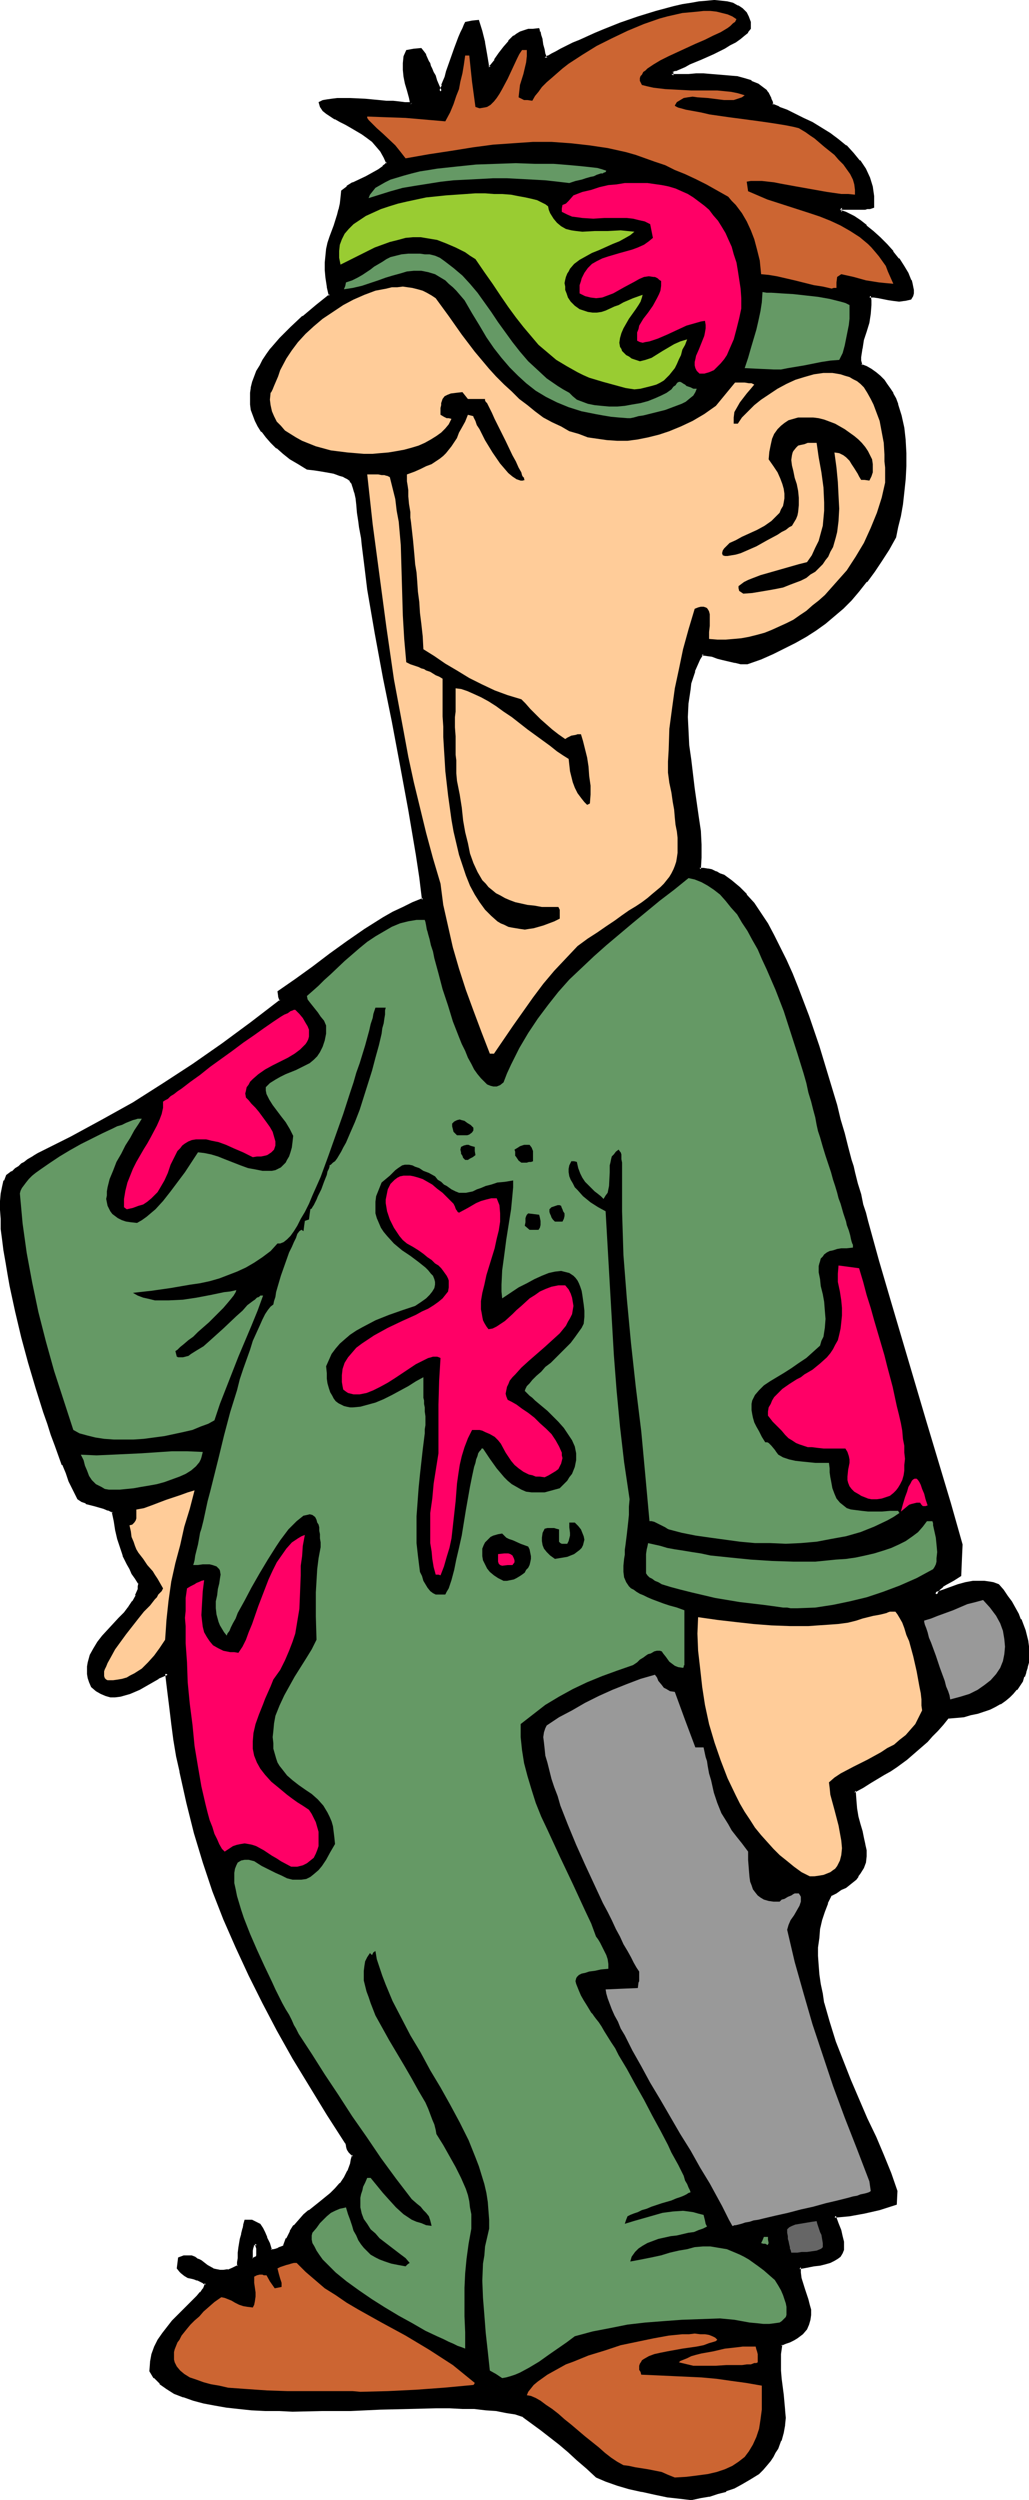 <?xml version="1.0" encoding="UTF-8" standalone="no"?>
<svg
   version="1.0"
   width="64.216mm"
   height="155.925mm"
   id="svg42"
   sodipodi:docname="Paint Ball 2.wmf"
   xmlns:inkscape="http://www.inkscape.org/namespaces/inkscape"
   xmlns:sodipodi="http://sodipodi.sourceforge.net/DTD/sodipodi-0.dtd"
   xmlns="http://www.w3.org/2000/svg"
   xmlns:svg="http://www.w3.org/2000/svg">
  <sodipodi:namedview
     id="namedview42"
     pagecolor="#ffffff"
     bordercolor="#000000"
     borderopacity="0.25"
     inkscape:showpageshadow="2"
     inkscape:pageopacity="0.0"
     inkscape:pagecheckerboard="0"
     inkscape:deskcolor="#d1d1d1"
     inkscape:document-units="mm" />
  <defs
     id="defs1">
    <pattern
       id="WMFhbasepattern"
       patternUnits="userSpaceOnUse"
       width="6"
       height="6"
       x="0"
       y="0" />
  </defs>
  <path
     style="fill:#000000;fill-opacity:1;fill-rule:evenodd;stroke:none"
     d="m 59.141,532.443 0.323,0.162 h 0.162 l 0.323,-0.162 0.323,-0.162 0.323,-0.162 0.162,-0.485 v -0.323 l 0.162,-0.646 -0.162,-0.646 -0.162,-0.646 v -0.646 l -0.646,0.162 h -0.323 l -0.323,0.808 -0.162,0.646 z m 103.901,56.395 -2.747,-0.162 -2.909,-0.485 -2.909,-0.485 -3.07,-0.646 -3.07,-0.646 -2.747,-0.97 -2.585,-0.808 -1.131,-0.485 -0.97,-0.485 -2.262,-2.101 -2.262,-1.939 -2.262,-1.939 -2.101,-1.778 -4.201,-3.393 -4.201,-3.232 -2.101,-0.485 -2.101,-0.485 -2.262,-0.323 -2.585,-0.323 -2.747,-0.162 -2.747,-0.162 h -3.07 -3.07 l -6.464,0.162 -6.787,0.162 -6.948,0.162 -6.787,0.162 h -6.948 -3.232 l -3.232,-0.162 -3.232,-0.162 -2.909,-0.162 -2.909,-0.485 -2.909,-0.323 -2.585,-0.485 -2.424,-0.808 -2.262,-0.646 -2.101,-0.97 -1.777,-0.97 -1.454,-1.293 -1.454,-1.293 -0.485,-0.646 -0.485,-0.808 0.162,-1.939 0.485,-1.778 0.646,-1.778 0.808,-1.616 0.97,-1.454 1.131,-1.616 1.131,-1.293 1.293,-1.454 1.131,-1.293 1.293,-1.131 0.97,-0.97 1.131,-1.131 0.808,-0.808 0.646,-0.808 0.323,-0.808 0.162,-0.646 -0.485,-0.323 -0.646,-0.323 -0.97,-0.485 -0.646,-0.162 -0.808,-0.162 -0.646,-0.323 -0.646,-0.323 -0.808,-0.646 -0.323,-0.323 -0.485,-0.485 0.323,-2.262 0.97,-0.323 0.808,-0.162 0.808,0.162 0.808,0.323 0.646,0.323 0.808,0.485 1.454,0.97 1.454,0.808 0.808,0.323 0.808,0.162 h 0.97 l 0.97,-0.162 1.131,-0.485 0.646,-0.323 0.646,-0.323 0.162,-0.97 v -0.808 l 0.162,-1.454 0.162,-1.131 0.162,-1.131 0.162,-0.97 0.162,-1.131 0.323,-1.293 0.162,-0.808 0.323,-0.97 h 0.646 l 0.646,0.162 0.97,0.323 0.808,0.485 0.646,0.808 0.485,0.97 0.485,1.293 0.485,1.293 0.646,1.616 h 0.646 l 0.646,-0.162 h 0.323 l 0.485,-0.323 0.646,-0.162 0.646,-0.323 0.646,-1.778 0.808,-1.616 0.97,-1.454 0.97,-1.293 1.131,-1.131 1.293,-0.97 2.585,-1.939 2.424,-2.101 1.293,-1.131 1.131,-1.293 0.97,-1.454 0.808,-1.616 0.646,-1.778 0.323,-0.97 0.162,-0.97 -0.485,-0.485 -0.323,-0.485 -0.323,-0.323 -0.162,-0.323 -0.162,-0.646 -0.162,-0.646 -4.363,-6.787 -4.04,-6.787 -4.04,-6.464 -3.555,-6.625 -3.555,-6.464 -3.232,-6.464 -3.07,-6.625 -2.909,-6.625 -2.424,-6.625 -2.424,-6.787 -1.939,-6.948 -1.939,-7.11 -1.616,-7.272 -0.646,-3.717 -0.646,-3.717 -0.646,-3.878 -0.485,-3.878 -0.485,-3.878 -0.323,-4.04 -2.262,0.97 -2.101,1.293 -2.262,1.293 -2.262,0.97 -1.131,0.323 -1.131,0.323 H 27.147 26.016 l -0.97,-0.162 -1.131,-0.485 -1.131,-0.646 -0.97,-0.808 -0.485,-1.131 -0.162,-0.808 -0.162,-0.97 -0.162,-0.97 0.162,-0.808 0.162,-0.808 0.323,-1.778 0.808,-1.454 0.97,-1.454 1.131,-1.454 1.293,-1.454 2.585,-2.747 1.131,-1.293 1.131,-1.454 0.97,-1.293 0.808,-1.454 0.485,-1.454 0.162,-0.808 v -0.808 l -0.808,-1.131 -0.646,-1.131 -0.646,-1.131 -0.646,-1.131 -0.97,-1.939 -0.646,-2.101 -0.646,-1.939 -0.323,-1.939 -0.485,-2.101 -0.323,-2.262 -1.293,-0.646 -1.131,-0.323 -2.101,-0.646 -1.939,-0.646 -0.97,-0.323 -0.808,-0.485 -0.646,-1.293 -0.646,-1.293 -0.646,-1.616 -0.808,-1.939 -0.808,-1.939 -0.808,-2.262 -0.97,-2.262 -0.808,-2.585 -0.97,-2.585 L 10.665,332.878 8.887,327.06 7.11,321.243 5.494,315.103 4.04,309.124 2.747,303.145 2.101,300.236 1.616,297.489 1.293,294.742 0.97,292.157 0.646,289.733 0.485,287.309 v -2.101 -1.939 l 0.162,-1.939 0.162,-1.454 0.485,-1.454 0.485,-1.131 0.646,-0.485 0.485,-0.485 0.97,-0.646 0.646,-0.485 0.646,-0.485 0.808,-0.485 0.808,-0.485 0.97,-0.808 0.646,-0.323 0.646,-0.485 7.756,-3.878 7.433,-3.878 7.271,-4.201 7.11,-4.363 7.11,-4.686 6.787,-4.686 6.948,-5.171 6.787,-5.494 -0.323,-0.97 v -0.808 l 3.878,-2.909 4.04,-2.909 4.04,-3.07 4.04,-2.909 4.363,-2.909 4.363,-2.747 2.101,-1.131 2.424,-1.293 2.262,-0.97 2.424,-0.97 -0.485,-5.332 -0.808,-5.333 -1.777,-10.503 -1.939,-10.503 -2.101,-10.342 -1.939,-10.503 -2.101,-10.342 -1.616,-10.503 -0.646,-5.171 -0.646,-5.333 -0.323,-1.454 -0.485,-2.585 -0.162,-1.293 -0.162,-2.101 -0.162,-1.939 -0.323,-1.616 -0.162,-1.293 -0.323,-1.131 -0.323,-0.97 -0.646,-0.646 -0.646,-0.646 -0.808,-0.485 -1.131,-0.485 -1.454,-0.323 -1.616,-0.323 -0.97,-0.162 -1.131,-0.162 -1.131,-0.162 -1.293,-0.162 -2.101,-1.293 -1.777,-1.131 -1.777,-1.293 -1.454,-1.293 -1.293,-1.293 -1.131,-1.293 -0.97,-1.131 -0.808,-1.293 -0.808,-1.293 -0.485,-1.293 -0.323,-1.293 -0.162,-1.131 -0.162,-1.293 0.162,-1.293 0.162,-1.293 0.323,-1.293 0.323,-1.293 0.485,-1.293 0.808,-1.293 0.646,-1.293 0.97,-1.293 0.97,-1.293 2.101,-2.585 2.585,-2.424 2.747,-2.585 3.07,-2.585 3.232,-2.424 -0.485,-2.262 -0.323,-2.101 -0.162,-1.778 v -1.778 l 0.162,-1.616 0.323,-1.616 0.323,-1.293 0.323,-1.454 0.97,-2.585 0.97,-2.585 0.323,-1.293 0.323,-1.454 0.162,-1.454 v -1.454 l 1.131,-0.97 1.454,-0.808 3.07,-1.454 1.454,-0.808 1.454,-0.808 1.131,-0.808 0.485,-0.485 0.485,-0.485 -0.646,-1.454 -0.808,-1.454 -0.97,-1.293 -1.131,-1.131 -1.131,-0.97 -1.293,-0.97 -2.747,-1.454 -1.131,-0.646 -1.293,-0.646 -1.131,-0.646 -1.131,-0.646 -0.97,-0.646 -0.646,-0.646 -0.485,-0.808 -0.323,-0.808 0.646,-0.323 0.808,-0.162 h 1.131 l 1.293,-0.162 h 3.07 l 3.555,0.162 3.393,0.162 1.616,0.162 1.616,0.162 1.454,0.162 h 1.293 l 0.97,0.162 h 0.808 l -0.485,-1.616 -0.485,-1.616 -0.323,-1.616 -0.323,-1.778 -0.162,-1.616 v -1.454 l 0.162,-1.454 0.485,-1.293 1.454,-0.162 1.616,-0.323 0.485,0.808 0.485,0.646 0.323,0.646 0.323,0.808 0.323,0.485 0.162,0.646 0.323,0.646 0.323,0.808 0.323,0.808 0.485,1.131 0.485,1.131 0.646,1.454 0.162,-0.323 0.162,-0.485 0.323,-0.646 0.323,-0.97 0.323,-0.97 0.485,-1.293 0.97,-2.747 0.97,-2.747 0.485,-1.293 0.485,-1.293 0.323,-1.131 0.485,-0.97 0.323,-0.808 0.323,-0.485 1.293,-0.162 1.293,-0.162 0.646,2.262 0.646,2.585 0.646,2.747 0.485,3.07 0.162,0.162 h 0.323 l 1.293,-1.616 1.131,-1.616 1.131,-1.454 1.131,-1.454 1.131,-1.131 0.808,-0.485 0.646,-0.485 0.97,-0.162 0.808,-0.323 1.131,-0.162 h 1.131 l 0.162,0.162 v 0.323 l 0.323,0.808 0.162,0.97 0.323,1.131 0.162,1.131 0.323,1.131 0.162,0.808 0.162,0.162 0.162,0.162 0.646,-0.485 0.808,-0.485 0.97,-0.485 1.131,-0.646 1.454,-0.646 1.454,-0.646 1.616,-0.808 1.777,-0.808 1.777,-0.808 1.939,-0.808 4.04,-1.454 4.201,-1.616 4.201,-1.293 4.201,-1.131 2.101,-0.485 1.939,-0.323 1.939,-0.323 1.777,-0.162 h 1.616 l 1.616,0.162 1.454,0.162 1.293,0.323 1.131,0.485 0.97,0.646 0.808,0.808 0.646,1.131 0.323,1.131 0.162,1.293 -0.646,0.808 -0.808,0.808 -0.808,0.646 -1.131,0.808 -1.293,0.646 -1.293,0.808 -2.747,1.293 -2.747,1.293 -2.747,1.131 -1.131,0.485 -1.131,0.646 -1.131,0.323 -0.808,0.485 v 0.97 h 4.04 1.777 1.777 1.939 l 3.878,0.323 1.939,0.323 1.777,0.485 1.616,0.485 1.454,0.646 1.293,0.97 0.646,0.485 0.485,0.485 0.323,0.646 0.323,0.646 0.162,0.808 0.162,0.808 1.616,0.646 1.939,0.646 1.939,0.97 1.939,0.97 2.101,1.131 2.101,1.131 2.101,1.293 1.777,1.454 1.939,1.454 1.616,1.778 1.454,1.778 1.293,1.778 0.97,2.101 0.808,2.101 0.162,1.131 0.162,1.131 v 1.131 1.131 l -0.808,0.162 -0.485,0.162 h -0.646 -5.817 v 0.97 l 0.323,0.162 h 0.485 l 0.485,0.162 0.646,0.323 1.293,0.646 1.293,0.97 1.616,1.293 1.454,1.293 1.616,1.454 1.616,1.616 1.454,1.616 1.293,1.778 1.293,1.616 0.97,1.616 0.646,1.616 0.323,0.808 0.162,0.808 v 0.646 0.646 l -0.162,0.646 -0.162,0.646 -1.454,0.323 h -1.131 l -1.293,-0.162 -1.293,-0.162 -2.424,-0.485 h -1.131 -0.97 l 0.162,0.97 v 1.131 l -0.162,1.939 -0.485,2.101 -0.646,2.101 -0.485,1.939 -0.485,2.101 -0.162,1.939 v 1.131 l 0.162,0.97 1.293,0.485 1.131,0.646 0.97,0.808 0.97,0.808 0.97,0.808 0.646,0.97 0.808,1.131 0.646,1.131 0.485,1.131 0.646,1.293 0.808,2.747 0.485,2.747 0.323,3.07 0.162,2.909 v 3.07 l -0.162,3.07 -0.323,3.07 -0.323,2.747 -0.485,2.747 -0.485,2.585 -0.646,2.424 -1.616,2.747 -1.616,2.747 -1.616,2.585 -1.777,2.262 -1.939,2.262 -1.777,2.101 -1.939,1.939 -1.939,1.778 -2.262,1.778 -2.101,1.616 -2.424,1.454 -2.424,1.293 -2.585,1.454 -2.747,1.293 -2.747,1.131 -3.07,1.293 -1.454,-0.162 -1.454,-0.162 -2.747,-0.646 -1.293,-0.485 -1.293,-0.323 -1.293,-0.323 -1.293,-0.162 -0.646,1.293 -0.646,1.454 -0.646,1.293 -0.485,1.454 -0.323,1.616 -0.323,1.454 -0.323,3.07 -0.162,3.393 v 3.232 l 0.323,3.393 0.323,3.393 0.97,6.948 0.97,6.625 0.323,3.232 0.323,3.232 v 3.07 l -0.162,2.747 0.97,0.162 0.97,0.162 0.97,0.162 0.808,0.323 0.97,0.485 0.97,0.485 1.777,1.131 1.777,1.454 1.616,1.778 1.777,2.101 1.616,2.262 1.616,2.424 1.454,2.747 1.454,2.909 1.454,2.909 1.454,3.232 1.293,3.232 1.293,3.393 1.293,3.393 2.262,6.948 2.262,7.11 1.939,6.948 0.97,3.393 0.97,3.232 0.808,3.232 0.808,2.909 0.323,1.616 0.485,1.293 0.646,2.747 0.646,2.585 0.646,2.262 0.646,2.101 0.485,1.939 2.585,9.372 2.585,9.372 5.656,18.906 2.909,9.534 2.909,9.695 2.747,9.534 2.747,9.695 -0.162,3.555 v 3.555 l -1.616,0.97 -1.777,1.131 -0.808,0.485 -0.646,0.646 -0.646,0.646 -0.323,0.808 1.939,-0.646 1.777,-0.646 1.777,-0.646 1.777,-0.485 1.616,-0.323 1.777,-0.162 h 0.97 l 0.97,0.162 1.131,0.323 0.97,0.323 1.131,1.293 0.97,1.454 0.97,1.293 0.808,1.293 0.646,1.454 0.646,1.293 0.646,1.293 0.323,1.293 0.485,1.293 0.162,1.293 0.162,1.293 0.162,1.131 v 1.293 l -0.162,1.131 -0.162,1.131 -0.323,1.131 -0.485,0.97 -0.485,1.131 -0.485,0.97 -0.646,0.808 -0.808,0.97 -0.97,0.808 -0.97,0.808 -1.131,0.646 -1.131,0.646 -1.293,0.646 -1.293,0.646 -1.616,0.323 -1.454,0.485 -1.777,0.323 -1.777,0.323 -1.939,0.162 -1.293,1.454 -1.293,1.454 -1.293,1.293 -1.131,1.293 -2.262,2.262 -2.424,1.939 -2.585,1.778 -1.293,0.97 -1.454,0.808 -1.616,0.97 -1.616,0.97 -1.777,1.131 -2.101,0.97 0.162,2.262 0.162,2.101 0.485,1.778 0.323,1.778 0.485,1.778 0.485,1.616 0.323,1.454 0.162,1.454 v 1.293 l -0.162,1.293 -0.323,1.293 -0.808,1.293 -0.485,0.646 -0.485,0.646 -0.808,0.646 -0.808,0.485 -0.808,0.646 -0.97,0.646 -1.131,0.808 -1.293,0.646 -0.97,1.939 -0.646,1.939 -0.646,2.101 -0.485,2.101 -0.323,2.101 -0.162,2.101 v 2.101 2.262 l 0.162,2.262 0.485,2.101 0.323,2.262 0.485,2.262 1.131,4.525 1.616,4.525 1.616,4.686 1.939,4.525 3.878,9.049 1.939,4.363 1.939,4.363 1.616,4.201 1.454,4.04 v 2.909 l -3.717,1.131 -3.717,0.97 -3.393,0.485 -3.555,0.485 0.646,1.778 0.485,1.616 0.485,1.293 0.162,1.293 0.162,0.97 -0.162,0.97 -0.162,0.646 -0.485,0.646 -0.485,0.485 -0.808,0.485 -0.97,0.323 -1.131,0.323 -1.131,0.323 -1.454,0.323 -1.616,0.323 -1.939,0.162 0.162,1.454 0.162,1.293 0.808,2.424 0.808,2.585 0.323,1.131 0.162,1.131 0.162,1.293 -0.162,0.97 -0.323,1.131 -0.646,1.131 -0.808,0.97 -0.646,0.485 -0.646,0.485 -0.646,0.485 -0.97,0.485 -0.97,0.323 -1.131,0.485 -0.162,2.101 v 2.101 2.101 l 0.162,1.778 0.485,3.717 0.323,3.717 v 1.778 1.616 l -0.323,1.778 -0.646,1.939 -0.646,1.778 -0.646,0.97 -0.485,0.97 -0.808,0.97 -0.646,0.97 -0.97,0.97 -0.97,0.97 -1.939,1.293 -1.939,1.131 -1.777,0.97 -1.939,0.646 -1.939,0.646 -1.939,0.485 -1.939,0.485 z"
     id="path1" />
  <path
     style="fill:#000000;fill-opacity:1;fill-rule:evenodd;stroke:none"
     d="m 58.818,532.604 0.485,0.485 h 0.485 l 0.323,-0.323 0.323,-0.162 0.485,-0.162 0.323,-0.646 v 0 -0.485 -0.646 -0.808 0 l -0.162,-0.485 v 0 l -0.323,-0.97 h -0.808 v 0 l -0.646,0.323 -0.323,0.808 -0.162,0.808 v 0 2.262 l 0.808,-0.162 v -2.101 0.162 l 0.162,-0.808 v 0.162 l 0.162,-0.646 -0.162,0.162 0.323,-0.162 v 0 h 0.485 l -0.485,-0.323 0.162,0.646 v 0 l 0.162,0.485 v 0 0.808 -0.162 0.646 0.323 0 l -0.162,0.323 0.162,-0.162 -0.323,0.162 -0.323,0.162 -0.323,0.162 h 0.162 -0.162 0.162 l -0.162,-0.162 0.162,0.323 z"
     id="path2" />
  <path
     style="fill:#000000;fill-opacity:1;fill-rule:evenodd;stroke:none"
     d="m 162.881,588.515 h 0.162 l -2.585,-0.323 -2.909,-0.323 -3.07,-0.646 -3.07,-0.646 h 0.162 l -3.07,-0.646 -2.747,-0.808 -2.585,-0.97 v 0.162 l -1.131,-0.485 -0.97,-0.485 v 0 l -2.101,-1.939 -2.262,-2.101 -2.262,-1.778 v 0 l -2.101,-1.939 -4.363,-3.393 v 0 l -4.201,-3.232 -2.101,-0.646 v 0 l -2.262,-0.323 -2.262,-0.485 -2.585,-0.162 -2.585,-0.323 h -0.162 -2.747 l -3.07,-0.162 h -3.07 l -6.464,0.162 -6.787,0.162 -6.948,0.323 h -6.787 l -6.948,0.162 -3.232,-0.162 h -3.232 l -3.232,-0.162 h 0.162 l -3.07,-0.323 -2.909,-0.323 -2.747,-0.485 -2.585,-0.485 v 0 l -2.424,-0.646 -2.262,-0.808 v 0.162 l -1.939,-0.97 v 0 l -1.777,-0.97 -1.616,-1.293 v 0.162 l -1.293,-1.454 0.162,0.162 -0.646,-0.808 -0.485,-0.808 0.162,0.323 0.162,-1.939 v 0.162 l 0.323,-1.778 0.646,-1.778 v 0 l 0.808,-1.616 v 0.162 l 0.97,-1.616 1.131,-1.454 v 0 l 1.131,-1.454 v 0 l 2.424,-2.585 1.131,-1.131 1.131,-0.97 1.131,-1.131 0.808,-0.808 v 0 l 0.646,-0.97 v 0 l 0.323,-0.808 0.323,-0.97 -0.808,-0.646 v 0 l -0.646,-0.162 -0.97,-0.485 v 0 l -0.808,-0.323 -0.646,-0.162 -0.646,-0.162 v 0 l -0.646,-0.323 h 0.162 l -0.808,-0.646 -0.485,-0.323 -0.323,-0.485 v 0.323 l 0.323,-2.262 -0.323,0.323 0.97,-0.323 v 0 h 0.808 v 0 h 0.808 -0.162 l 0.808,0.323 v 0 l 0.646,0.323 v 0 l 0.646,0.485 1.454,0.97 1.616,0.808 0.808,0.323 v 0 l 0.97,0.162 h 0.97 l 1.131,-0.162 1.131,-0.485 0.646,-0.323 h 0.162 l 0.646,-0.485 0.162,-1.131 v 0 l 0.162,-0.808 v -1.454 l 0.162,-1.131 0.162,-0.97 0.162,-0.97 0.323,-1.293 v 0.162 l 0.323,-1.293 v -0.162 l 0.162,-0.808 v 0.162 l 0.162,-0.97 -0.323,0.323 h 0.646 v 0 h 0.485 v 0 l 0.97,0.485 -0.162,-0.162 0.808,0.485 v 0 l 0.646,0.808 v -0.162 l 0.485,0.97 0.485,1.293 -0.162,-0.162 0.646,1.454 0.646,1.939 h 1.131 l 0.646,-0.162 v 0 l 0.485,-0.162 0.323,-0.323 0.646,-0.162 0.808,-0.485 0.646,-1.939 v 0.162 l 0.808,-1.616 v 0 l 0.97,-1.293 h -0.162 l 1.131,-1.293 1.131,-1.131 1.293,-0.97 H 73.2 l 2.585,-1.939 v -0.162 l 2.585,-1.939 v 0 l 1.293,-1.293 1.131,-1.131 v 0 l 0.97,-1.454 v -0.162 l 0.808,-1.454 0.162,-0.162 0.646,-1.778 0.323,-0.97 0.162,-1.293 -0.646,-0.646 -0.323,-0.485 v 0.162 l -0.323,-0.485 -0.162,-0.323 0.162,0.162 -0.162,-0.646 v 0 l -0.162,-0.808 -4.524,-6.787 -4.04,-6.625 -3.878,-6.625 v 0.162 l -3.717,-6.625 -3.555,-6.464 -3.232,-6.464 -3.07,-6.625 -2.747,-6.625 v 0.162 l -2.585,-6.787 -2.262,-6.787 -2.101,-6.787 -1.777,-7.11 -1.616,-7.433 v 0.162 l -0.808,-3.717 -0.646,-3.717 -0.485,-3.878 -0.485,-3.878 -0.485,-4.04 -0.485,-4.525 -2.747,1.293 v 0 l -2.262,1.293 h 0.162 l -2.262,1.293 -2.262,0.97 0.162,-0.162 -1.293,0.323 -0.97,0.323 v 0 l -1.131,0.162 v 0 H 26.016 26.177 L 25.046,398.968 v 0 l -1.131,-0.323 h 0.162 l -0.97,-0.646 v 0 l -1.131,-0.808 h 0.162 l -0.485,-0.97 0.162,0.162 -0.323,-0.97 v 0 l -0.162,-0.808 v 0 -0.97 -0.808 0 l 0.162,-0.808 v 0.162 l 0.485,-1.778 v 0.162 l 0.646,-1.616 v 0.162 l 0.97,-1.616 1.131,-1.454 v 0.162 l 3.717,-4.201 1.293,-1.293 v -0.162 l 1.131,-1.293 v 0 l -0.646,-0.485 v 0 l -0.97,1.293 v 0 l -1.293,1.293 -3.878,4.201 v 0 l -1.131,1.454 -0.97,1.616 v 0 l -0.808,1.454 -0.485,1.778 v 0 l -0.162,0.97 v 0 0.808 0.97 0 l 0.162,0.97 v 0 l 0.323,0.97 v 0 l 0.485,1.131 1.131,0.97 v 0 l 1.131,0.646 1.131,0.485 v 0 l 1.131,0.323 v 0 h 1.131 v 0 l 1.293,-0.162 v 0 l 1.131,-0.323 1.131,-0.323 v 0 l 2.262,-0.97 2.262,-1.293 v 0 l 2.262,-1.293 h -0.162 l 2.262,-0.97 -0.646,-0.323 0.485,4.04 0.485,3.878 0.485,4.04 0.485,3.717 0.646,3.878 0.808,3.555 v 0.162 l 1.616,7.272 1.777,7.11 2.101,6.948 2.262,6.787 2.585,6.625 v 0 l 2.909,6.625 3.07,6.625 3.232,6.464 3.393,6.464 3.717,6.625 v 0 l 4.04,6.625 4.04,6.625 4.363,6.787 v -0.162 l 0.162,0.646 v 0.162 l 0.162,0.646 0.162,0.323 0.323,0.485 v 0 l 0.323,0.323 0.646,0.646 -0.162,-0.485 -0.323,1.131 -0.162,0.97 -0.646,1.778 v -0.162 l -0.808,1.616 v 0 l -0.97,1.454 v -0.162 l -1.131,1.293 -1.131,1.131 v 0 l -2.585,2.101 v 0 l -2.424,1.939 h -0.162 l -1.131,0.97 -1.131,1.293 -1.131,1.293 H 69.16 l -0.808,1.293 v 0.162 l -0.808,1.616 h -0.162 l -0.646,1.778 0.323,-0.162 -0.808,0.323 -0.485,0.162 -0.485,0.323 0.162,-0.162 -0.323,0.162 v 0 l -0.646,0.162 v 0 h -0.646 l 0.323,0.162 -0.485,-1.616 -0.646,-1.293 v -0.162 l -0.485,-1.131 -0.485,-0.97 -0.646,-0.97 -0.97,-0.485 -0.97,-0.485 h -0.162 -0.485 -1.131 l -0.323,1.131 v 0.162 l -0.162,0.808 v -0.162 l -0.323,1.293 v 0.162 l -0.323,1.131 -0.162,0.97 -0.162,0.97 -0.162,1.293 v 1.293 l -0.162,0.97 v 0 0.97 l 0.162,-0.323 -0.646,0.323 v 0 l -0.646,0.323 -1.131,0.485 0.162,-0.162 -1.131,0.162 h 0.162 -0.97 v 0 l -0.808,-0.162 v 0 l -0.808,-0.162 h 0.162 l -1.454,-0.808 -1.454,-1.131 -0.646,-0.323 h -0.162 l -0.646,-0.485 v 0 l -0.808,-0.323 h -0.97 -0.97 v 0 l -1.293,0.485 -0.323,2.585 0.646,0.808 0.323,0.323 0.808,0.646 0.808,0.485 v 0 l 0.808,0.162 0.646,0.162 0.808,0.323 -0.162,-0.162 0.97,0.485 0.646,0.323 h -0.162 l 0.646,0.323 -0.162,-0.485 -0.162,0.646 v 0 l -0.323,0.808 v -0.162 l -0.646,0.97 v -0.162 l -0.808,0.97 -0.97,0.97 -1.131,1.131 -1.131,1.131 -2.585,2.585 v 0 l -1.131,1.454 v 0 l -1.131,1.454 -1.131,1.616 v 0 l -0.808,1.616 v 0 l -0.646,1.778 -0.323,1.778 v 0.162 l -0.162,2.101 0.485,0.808 0.485,0.808 h 0.162 l 1.293,1.293 v 0.162 l 1.616,1.131 1.777,1.131 v 0 l 2.101,0.808 h 0.162 l 2.262,0.808 2.424,0.646 v 0 l 2.585,0.485 2.747,0.485 2.909,0.323 3.07,0.323 v 0 l 3.232,0.162 h 3.232 l 3.232,0.162 6.948,-0.162 h 6.787 l 6.948,-0.323 6.787,-0.162 6.464,-0.162 h 3.07 l 3.07,0.162 h 2.747 v 0 l 2.747,0.323 2.424,0.162 2.424,0.485 2.101,0.323 v 0 l 1.939,0.646 h -0.162 l 4.201,3.07 v 0 l 4.363,3.393 2.101,1.778 v 0 l 2.101,1.939 2.262,1.939 2.262,2.101 1.131,0.485 1.131,0.485 v 0 l 2.747,0.97 2.747,0.808 2.909,0.646 h 0.162 l 2.909,0.646 3.07,0.646 2.909,0.323 2.747,0.323 z"
     id="path3" />
  <path
     style="fill:#000000;fill-opacity:1;fill-rule:evenodd;stroke:none"
     d="m 30.863,379.254 0.97,-1.454 v 0 l 0.808,-1.454 v 0 l 0.646,-1.616 v -0.808 l 0.162,-0.808 -0.97,-1.293 -0.646,-1.293 v 0.162 l -0.646,-1.131 -0.646,-1.131 -0.808,-1.939 v 0 l -0.646,-1.939 -0.646,-1.939 v 0 l -0.485,-1.939 -0.323,-2.101 -0.485,-2.585 -1.293,-0.646 h -0.162 l -1.131,-0.485 -2.101,-0.646 -1.939,-0.485 v 0 l -0.97,-0.323 h 0.162 l -0.808,-0.646 v 0.162 l -0.646,-1.131 -0.646,-1.293 -0.646,-1.616 -0.808,-1.939 -0.808,-1.939 v 0 l -0.808,-2.262 v 0 l -0.808,-2.262 -0.97,-2.424 -0.808,-2.585 -0.97,-2.747 -1.777,-5.656 -1.777,-5.979 -1.616,-5.979 -1.454,-6.14 v 0 L 3.07,302.983 2.585,300.236 2.101,297.328 1.616,294.742 1.293,292.157 0.97,289.571 v 0.162 -2.424 l -0.162,-2.101 v -1.939 0 l 0.162,-1.778 0.323,-1.616 v 0 l 0.323,-1.293 v 0 l 0.485,-1.131 -0.162,0.162 0.646,-0.485 v 0 l 0.646,-0.323 v -0.162 l 0.808,-0.646 v 0 l 0.808,-0.485 0.646,-0.485 0.646,-0.485 0.808,-0.485 1.131,-0.808 0.485,-0.323 0.808,-0.485 H 9.211 l 7.756,-3.878 7.433,-3.878 7.271,-4.201 h 0.162 l 7.11,-4.363 6.948,-4.686 6.948,-4.686 6.787,-5.171 v 0 l 7.11,-5.656 -0.323,-1.293 v 0.162 l -0.162,-0.97 -0.162,0.485 4.04,-2.909 3.878,-2.909 4.04,-2.909 4.201,-3.07 4.201,-2.909 4.363,-2.585 2.262,-1.293 h -0.162 l 2.424,-1.131 2.262,-1.131 2.747,-1.131 -0.646,-5.656 -0.808,-5.171 -1.777,-10.665 -1.939,-10.342 -1.939,-10.503 -2.101,-10.342 -1.939,-10.342 -1.777,-10.503 -0.646,-5.171 -0.646,-5.333 -0.162,-1.454 -0.485,-2.747 -0.162,-1.131 -0.323,-2.262 -0.162,-1.778 -0.162,-1.616 -0.323,-1.293 v -0.162 l -0.323,-1.131 -0.323,-0.97 -0.646,-0.808 -0.646,-0.646 v 0 l -0.97,-0.485 -1.131,-0.485 -1.454,-0.485 v 0 l -1.777,-0.323 -0.97,-0.162 -0.97,-0.162 -1.293,-0.162 -1.293,-0.162 h 0.323 l -2.101,-1.131 -1.939,-1.293 -1.616,-1.131 v 0 l -1.454,-1.293 v 0 l -1.293,-1.131 -1.293,-1.293 v 0 l -0.97,-1.131 h 0.162 l -0.808,-1.293 v 0 l -0.808,-1.293 h 0.162 l -0.485,-1.131 -0.485,-1.293 v 0 l -0.162,-1.293 v -1.293 0.162 -1.293 0 l 0.162,-1.293 v 0.162 l 0.323,-1.454 0.485,-1.131 h -0.162 l 0.646,-1.293 0.646,-1.293 v 0 l 0.808,-1.131 0.808,-1.454 0.97,-1.293 -0.162,0.162 2.262,-2.585 2.585,-2.585 2.747,-2.424 h -0.162 l 3.07,-2.585 v 0 l 3.555,-2.585 -0.485,-2.585 v 0.162 l -0.323,-2.101 v 0 L 77.401,63.667 v -1.778 0 l 0.162,-1.616 0.162,-1.454 v 0 l 0.323,-1.454 0.485,-1.293 0.97,-2.585 0.808,-2.585 0.323,-1.293 v -0.162 l 0.323,-1.293 0.162,-1.454 v -0.162 l 0.162,-1.454 -0.162,0.323 1.131,-0.97 v 0 l 1.293,-0.808 v 0 l 3.07,-1.454 1.454,-0.808 1.454,-0.808 v 0 l 1.293,-0.808 v 0 l 0.485,-0.485 0.646,-0.646 -0.808,-1.778 -0.808,-1.454 v -0.162 l -0.97,-1.131 V 33.934 L 88.227,32.803 v 0 L 86.935,31.833 v 0 l -1.293,-0.97 v 0 l -2.585,-1.454 -1.293,-0.646 -1.293,-0.646 -1.131,-0.646 v 0 l -0.97,-0.646 -0.97,-0.646 v 0 l -0.646,-0.646 v 0 l -0.485,-0.646 v 0 l -0.323,-0.808 -0.162,0.485 0.646,-0.162 h -0.162 l 0.808,-0.162 1.293,-0.162 1.131,-0.162 v 0 h 3.07 l 3.555,0.162 3.393,0.323 v 0 l 1.616,0.162 h 1.454 l 1.454,0.162 1.293,0.162 h 0.162 0.97 v 0 l 0.808,-0.808 h -0.808 v 0 h -0.97 v 0 L 94.206,23.915 92.752,23.754 h -1.616 l -1.616,-0.162 v 0 L 86.127,23.269 82.572,23.108 h -3.07 v 0 l -1.293,0.162 -1.131,0.162 -0.97,0.162 -0.97,0.485 0.323,1.131 0.646,0.97 0.808,0.646 v 0 l 0.97,0.646 0.97,0.646 h 0.162 l 1.131,0.646 1.293,0.646 1.131,0.646 2.747,1.616 v 0 l 1.131,0.808 v 0 l 1.293,0.97 v 0 l 0.97,1.131 v 0 l 0.97,1.131 v 0 l 0.808,1.454 0.646,1.454 v -0.485 l -0.323,0.485 -0.646,0.485 h 0.162 l -1.131,0.808 v 0 l -1.454,0.808 -1.454,0.808 -3.07,1.454 h -0.162 l -1.293,0.808 v 0.162 l -1.293,0.97 -0.162,1.616 v 0 l -0.162,1.454 -0.323,1.454 v -0.162 l -0.323,1.293 -0.808,2.585 -0.97,2.585 -0.485,1.454 -0.323,1.454 v 0 l -0.162,1.616 -0.162,1.616 v 0 1.778 l 0.162,1.778 v 0 l 0.323,2.101 v 0.162 l 0.485,2.101 0.162,-0.485 -3.232,2.585 v 0 l -3.07,2.585 h -0.162 l -2.747,2.585 -2.585,2.585 -2.101,2.424 -0.162,0.162 -0.808,1.131 -0.97,1.454 -0.646,1.293 v 0 l -0.808,1.293 -0.485,1.293 v 0 l -0.485,1.293 -0.323,1.293 v 0.162 l -0.162,1.131 v 0.162 1.293 0 1.293 l 0.162,1.293 v 0 l 0.485,1.293 0.485,1.293 v 0 l 0.646,1.293 v 0 l 0.808,1.293 h 0.162 l 0.97,1.293 v 0 l 1.131,1.293 1.293,1.293 h 0.162 l 1.454,1.293 v 0 l 1.616,1.293 1.939,1.131 2.101,1.293 1.454,0.162 1.131,0.162 0.97,0.162 0.97,0.162 1.777,0.323 v 0 l 1.293,0.485 1.131,0.323 h -0.162 l 0.97,0.485 v 0 l 0.646,0.485 h -0.162 l 0.646,0.808 -0.162,-0.162 0.323,0.97 0.323,1.131 v -0.162 l 0.323,1.454 0.162,1.454 0.162,1.939 0.323,2.101 0.162,1.293 0.485,2.585 0.162,1.616 0.646,5.171 0.646,5.333 1.777,10.342 1.939,10.503 2.101,10.342 1.939,10.342 1.939,10.503 1.777,10.503 0.808,5.333 0.646,5.332 0.162,-0.485 -2.424,0.97 -2.262,1.131 -2.424,1.131 v 0 l -2.262,1.293 -4.363,2.747 -4.201,2.909 -4.04,2.909 -4.04,3.07 -4.04,2.909 -4.201,2.909 0.162,1.131 v 0.162 l 0.323,0.97 0.162,-0.323 -6.948,5.332 v 0 l -6.787,5.009 -6.948,4.848 -6.948,4.525 -7.11,4.525 v 0 l -7.271,4.04 -7.433,4.04 -7.756,3.878 v 0 l -0.808,0.485 -0.485,0.323 -1.131,0.646 -0.808,0.646 -0.646,0.323 -0.646,0.646 -0.808,0.485 v 0 l -0.808,0.808 v -0.162 l -0.646,0.485 v 0 l -0.646,0.485 -0.485,1.293 H 0.808 l -0.323,1.454 v 0 L 0.162,281.33 0,283.108 v 0.162 1.939 l 0.162,2.101 v 2.424 0 l 0.323,2.424 0.323,2.585 0.485,2.747 0.485,2.909 0.485,2.747 1.293,5.979 v 0 l 1.454,6.14 1.616,5.979 1.777,5.979 1.777,5.656 0.97,2.747 0.808,2.585 0.97,2.585 0.808,2.262 v 0 l 0.808,2.262 h 0.162 l 0.808,1.939 0.646,1.939 0.808,1.616 0.646,1.293 0.646,1.293 0.97,0.646 v 0 l 0.97,0.323 v 0.162 l 1.939,0.485 2.262,0.646 1.131,0.485 -0.162,-0.162 1.293,0.646 -0.323,-0.323 0.485,2.262 0.323,2.101 0.485,2.101 v 0 l 0.646,1.939 0.646,1.939 v 0.162 l 0.97,1.939 0.646,1.131 0.485,1.131 v 0 l 0.808,1.131 0.808,1.293 v -0.323 l -0.162,0.808 v 0.646 0 l -0.646,1.454 h 0.162 l -0.808,1.454 v -0.162 l -0.97,1.454 z"
     id="path4" />
  <path
     style="fill:#000000;fill-opacity:1;fill-rule:evenodd;stroke:none"
     d="m 96.468,24.885 1.293,0.162 -0.485,-2.262 -0.485,-1.616 -0.485,-1.616 v 0 l -0.323,-1.616 -0.162,-1.616 v 0 -1.454 0.162 l 0.162,-1.454 v 0 l 0.485,-1.293 -0.323,0.162 1.454,-0.162 1.777,-0.162 -0.485,-0.162 0.485,0.646 0.323,0.646 v 0 l 0.808,1.454 0.162,0.485 0.323,0.646 0.323,0.646 0.323,0.808 0.323,0.97 v 0 l 0.323,0.97 h 0.162 l 0.485,1.131 0.808,2.101 0.808,-1.454 0.323,-0.646 v 0 l 0.323,-0.97 0.485,-1.131 0.323,-1.131 0.97,-2.747 0.97,-2.747 v 0 l 0.485,-1.293 v 0 l 0.485,-1.293 0.485,-1.131 h -0.162 l 0.485,-0.97 0.323,-0.808 0.323,-0.485 -0.323,0.323 1.293,-0.323 1.293,-0.162 -0.485,-0.323 0.808,2.424 0.646,2.585 v -0.162 l 0.485,2.909 0.646,3.07 0.323,0.323 0.646,0.162 1.454,-1.939 v 0 l 1.131,-1.616 1.131,-1.454 v 0 l 1.131,-1.454 v 0.162 l 1.131,-1.131 v 0 l 0.646,-0.485 v 0 l 0.646,-0.323 v 0 l 0.808,-0.323 0.97,-0.323 v 0 h 0.97 v 0 l 1.131,-0.162 -0.323,-0.162 v 0.162 0 l 0.162,0.323 V 7.595 l 0.162,0.808 0.323,1.131 v -0.162 l 0.162,1.293 v 0 l 0.323,1.131 0.162,1.131 0.323,0.646 v 0.162 l 0.162,0.162 0.323,0.485 0.97,-0.646 v 0 l 0.808,-0.485 0.97,-0.485 1.131,-0.646 1.454,-0.646 1.454,-0.646 1.616,-0.808 1.777,-0.808 1.777,-0.808 1.939,-0.808 v 0.162 l 4.04,-1.616 v 0 l 4.04,-1.454 4.363,-1.293 4.201,-1.131 2.101,-0.485 h -0.162 l 1.939,-0.323 1.939,-0.323 1.777,-0.162 v 0 l 1.616,-0.162 v 0 l 1.616,0.162 1.454,0.162 v 0 l 1.293,0.323 h -0.162 l 1.131,0.485 v 0 l 0.97,0.646 v 0 l 0.808,0.808 -0.162,-0.162 0.646,1.131 -0.162,-0.162 0.485,1.131 v 0 1.454 l 0.162,-0.323 -0.646,0.808 V 7.11 l -0.808,0.808 h 0.162 l -0.97,0.646 v 0 l -1.131,0.808 h 0.162 l -1.293,0.646 -1.293,0.646 -2.747,1.454 -2.747,1.293 -2.747,1.131 -1.131,0.485 -1.131,0.485 v 0 l -1.131,0.485 v 0 l -0.97,0.485 v 1.616 l 4.363,0.162 1.777,-0.162 h 1.777 l 1.939,0.162 h -0.162 l 4.04,0.323 1.939,0.323 h -0.162 l 1.777,0.323 1.777,0.485 h -0.162 l 1.454,0.646 v 0 l 1.293,0.97 h -0.162 l 0.646,0.485 0.485,0.485 h -0.162 l 0.485,0.646 v -0.162 l 0.323,0.808 -0.162,-0.162 0.323,0.646 v 0 l 0.162,1.131 1.939,0.646 h -0.162 l 1.939,0.646 1.939,0.97 1.939,0.97 2.101,1.131 2.101,1.131 v 0 l 1.939,1.293 1.939,1.454 v 0 l 1.777,1.454 v 0 l 1.616,1.616 v 0 l 1.616,1.778 h -0.162 l 1.293,1.939 v -0.162 l 0.97,2.101 V 42.014 l 0.646,2.101 v 0 l 0.162,1.131 0.162,1.131 v 0 1.131 1.131 l 0.323,-0.323 -0.808,0.162 h 0.162 -0.485 l -0.646,0.162 v 0 h -6.14 v 1.616 l 0.646,0.162 v 0 l 0.485,0.162 0.323,0.162 V 50.578 l 0.646,0.323 1.293,0.808 h -0.162 l 1.454,0.97 1.454,1.131 v -0.162 l 1.454,1.454 1.616,1.454 1.616,1.616 1.454,1.616 v 0 l 1.454,1.616 h -0.162 l 1.293,1.616 0.97,1.778 v -0.162 l 0.646,1.616 v 0 l 0.162,0.808 0.162,0.646 v 0 l 0.162,0.646 v 0 0.646 0 l -0.162,0.646 V 69.484 l -0.162,0.646 0.323,-0.323 -1.454,0.323 v 0 h -1.131 v 0 h -1.293 l -1.131,-0.162 -2.424,-0.485 -1.293,0.646 v 0 l 1.131,0.162 2.424,0.485 1.131,0.162 1.293,0.162 h 0.162 l 1.131,-0.162 h 0.162 l 1.454,-0.323 0.485,-0.808 0.162,-0.646 v -0.808 0 l -0.162,-0.808 v 0 l -0.162,-0.808 -0.162,-0.646 -0.162,-0.162 -0.646,-1.616 v 0 l -0.97,-1.616 -1.131,-1.778 h -0.162 l -1.293,-1.616 v -0.162 l -1.454,-1.616 -1.616,-1.616 -1.616,-1.454 -1.616,-1.293 v -0.162 l -1.454,-1.131 -1.454,-0.97 v 0 l -1.293,-0.646 -0.646,-0.323 v 0 l -0.485,-0.162 -0.485,-0.162 v 0 h -0.323 l 0.323,0.323 v -0.97 l -0.485,0.485 h 5.817 0.162 l 0.485,-0.162 h 0.485 0.162 l 0.97,-0.323 v -1.454 -1.131 -0.162 l -0.162,-1.131 -0.162,-1.131 v 0 l -0.646,-2.101 v 0 l -0.97,-2.101 v 0 l -1.293,-1.939 h -0.162 l -1.454,-1.778 v 0 l -1.616,-1.778 h -0.162 l -1.777,-1.454 v 0 l -1.939,-1.454 -2.101,-1.293 v 0 l -2.101,-1.293 -2.101,-0.97 -1.939,-0.97 -1.939,-0.97 -1.777,-0.646 -0.162,-0.162 -1.616,-0.646 0.323,0.323 -0.162,-0.808 -0.323,-0.646 V 23.108 l -0.323,-0.646 v 0 l -0.323,-0.646 -0.162,-0.162 -0.323,-0.485 -0.646,-0.485 v 0 l -1.293,-0.97 -1.616,-0.646 V 18.906 l -1.616,-0.485 -1.777,-0.485 h -0.162 l -1.939,-0.162 -3.878,-0.323 v 0 l -1.939,-0.162 h -1.777 l -1.777,0.162 h -4.04 l 0.485,0.323 v -0.97 l -0.323,0.323 0.808,-0.485 v 0.162 l 1.131,-0.485 v 0 l 1.131,-0.485 1.131,-0.646 2.747,-1.131 2.909,-1.293 2.585,-1.293 1.293,-0.808 1.293,-0.646 v 0 l 1.131,-0.808 v 0 l 0.97,-0.808 v 0 l 0.808,-0.646 V 7.595 L 177.101,6.787 V 5.171 l -0.485,-1.293 -0.485,-0.97 -0.97,-0.97 -0.97,-0.646 h -0.162 l -1.131,-0.646 -1.293,-0.323 v 0 L 170.153,0.162 168.537,0 h -0.162 l -1.616,0.162 v 0 l -1.939,0.162 -1.777,0.323 -2.101,0.323 v 0 l -2.101,0.485 -4.201,1.131 -4.201,1.293 -4.201,1.454 v 0 l -4.04,1.616 v 0 l -1.939,0.808 -1.777,0.808 -1.777,0.808 -1.616,0.646 -1.616,0.808 -1.293,0.646 -1.131,0.646 -0.97,0.485 -0.808,0.485 h -0.162 l -0.646,0.485 h 0.646 l -0.162,-0.162 v 0.162 l -0.162,-0.323 0.162,0.162 -0.323,-0.808 -0.162,-0.97 -0.323,-1.131 v 0 L 127.978,9.372 V 9.211 L 127.655,8.241 127.493,7.433 h -0.162 v -0.323 0 l -0.162,-0.485 -1.454,0.162 v 0 h -1.131 l -0.97,0.323 -0.97,0.323 v 0 l -0.808,0.485 v 0 l -0.646,0.485 h -0.162 l -1.131,1.131 v 0.162 l -1.131,1.293 v 0 l -1.131,1.454 -1.131,1.616 h 0.162 l -1.454,1.778 0.485,-0.162 -0.323,-0.162 h 0.162 l -0.323,-0.162 0.162,0.323 -0.485,-2.909 -0.485,-2.747 V 9.857 l -0.646,-2.585 -0.808,-2.585 -1.616,0.162 -1.616,0.323 -0.323,0.646 -0.323,0.808 -0.485,0.97 v 0 l -0.485,1.131 -0.485,1.293 v 0 l -0.485,1.293 v 0 l -0.97,2.747 -0.97,2.747 -0.323,1.293 -0.485,1.131 -0.323,0.808 h 0.162 l -0.323,0.646 -0.323,0.808 h 0.646 l -0.646,-1.454 -0.485,-1.131 v 0 l -0.323,-1.131 v 0 l -0.485,-0.808 -0.323,-0.808 -0.323,-0.646 -0.162,-0.646 -0.323,-0.485 -0.646,-1.454 v -0.162 l -0.485,-0.646 -0.646,-0.808 -1.777,0.162 -1.777,0.323 -0.646,1.454 -0.162,1.616 v 0 1.454 0.162 l 0.162,1.616 0.323,1.616 v 0 l 0.485,1.616 0.485,1.778 0.323,1.616 0.485,-0.646 z"
     id="path5" />
  <path
     style="fill:#000000;fill-opacity:1;fill-rule:evenodd;stroke:none"
     d="m 207.318,69.484 -1.131,-0.162 h -0.162 -1.454 l 0.162,1.454 v 0 1.131 -0.162 l -0.162,2.101 v 0 l -0.323,1.939 -0.646,2.101 -0.646,2.101 -0.485,1.939 v 0.162 l -0.162,1.939 v 1.131 l 0.323,1.131 1.293,0.646 1.293,0.646 h -0.162 l 1.131,0.808 v 0 l 0.97,0.808 h -0.162 l 0.97,0.808 h -0.162 l 0.808,0.97 0.808,0.97 0.646,1.131 v 0 l 0.485,1.131 0.485,1.293 v 0 l 0.808,2.585 v 0 l 0.646,2.909 0.323,2.909 v 0 l 0.162,2.909 v 3.07 l -0.323,3.07 v 0 l -0.162,2.909 -0.323,2.909 -0.485,2.747 -0.646,2.585 v 0 l -0.485,2.262 v -0.162 l -1.616,2.909 v 0 l -1.616,2.747 -1.777,2.424 -1.777,2.424 h 0.162 l -1.777,2.262 v 0 l -1.939,1.939 -1.939,1.939 -1.939,1.778 v 0 l -2.101,1.616 -2.262,1.616 -2.262,1.616 v 0 l -2.424,1.293 -2.585,1.454 -2.747,1.131 -2.747,1.293 v 0 l -3.07,1.131 h 0.162 -1.454 v 0 l -1.454,-0.323 h 0.162 l -2.747,-0.646 -1.454,-0.323 -1.293,-0.485 -1.131,-0.162 h -0.162 l -1.454,-0.162 -0.808,1.454 -0.646,1.454 -0.646,1.293 v 0.162 l -0.485,1.454 -0.485,1.454 v 0 l -0.162,1.616 -0.485,3.07 v 0 l -0.162,3.393 0.162,3.232 v 0.162 l 0.162,3.232 0.485,3.393 0.808,6.948 0.97,6.787 0.485,3.232 0.162,3.07 v 0 3.07 l -0.162,3.232 h 1.454 v 0 l 0.97,0.162 h -0.162 l 0.97,0.323 0.97,0.323 -0.162,-0.162 0.97,0.485 0.97,0.485 h -0.162 l 1.939,1.131 v 0 l 1.777,1.454 h -0.162 l 1.777,1.778 v 0 l 1.616,1.939 v 0 l 1.616,2.262 1.454,2.585 v -0.162 l 1.616,2.747 1.454,2.909 1.454,2.909 1.454,3.232 1.293,3.232 -0.162,-0.162 1.293,3.393 1.293,3.555 2.424,6.948 2.101,7.11 2.101,6.948 0.808,3.232 0.97,3.393 0.808,3.232 0.808,2.909 0.485,1.454 0.323,1.454 0.646,2.747 0.808,2.585 0.485,2.262 0.646,2.101 0.485,1.778 2.585,9.372 2.747,9.534 8.403,28.44 2.909,9.534 2.909,9.695 2.747,9.695 v -0.162 l -0.162,3.555 -0.162,3.555 0.162,-0.323 -1.616,0.97 -1.777,1.131 -0.808,0.485 v 0 l -0.646,0.646 -0.646,0.646 -0.646,1.778 2.747,-0.97 1.777,-0.646 1.777,-0.646 1.616,-0.485 v 0 l 1.777,-0.323 h -0.162 1.777 0.97 v 0 l 0.97,0.162 v 0 l 0.97,0.162 0.97,0.323 -0.162,-0.162 1.131,1.293 v 0 l 0.97,1.454 0.97,1.293 0.808,1.293 v 0 l 0.646,1.454 0.646,1.293 v 0 l 0.485,1.293 v 0 l 0.485,1.293 0.323,1.293 0.323,1.293 v -0.162 l 0.162,1.293 v 0 1.131 1.293 -0.162 1.131 l -0.323,1.293 v -0.162 l -0.323,1.131 v 0 l -0.323,0.97 v 0 l -0.485,1.131 v -0.162 l -0.485,0.97 -0.808,0.97 h 0.162 l -0.808,0.808 -0.97,0.808 h 0.162 l -0.97,0.808 -1.131,0.646 v 0 l -1.131,0.646 -1.293,0.646 h 0.162 l -1.454,0.485 -1.454,0.485 -1.616,0.323 v 0 l -1.616,0.485 -1.777,0.162 -2.101,0.162 -1.454,1.778 -1.293,1.293 -1.131,1.454 -1.293,1.131 -2.262,2.262 v 0 l -2.262,1.939 v 0 l -2.585,1.778 -1.454,0.808 -1.454,0.97 -1.454,0.97 -1.777,0.97 -1.777,0.97 v 0 l -2.101,1.293 0.162,2.424 v 0 l 0.162,2.101 0.323,1.939 v 0 l 0.485,1.778 0.323,1.778 0.485,1.454 0.323,1.616 v -0.162 l 0.323,1.454 0.485,-1.616 v 0 l -0.323,-1.454 -0.323,-1.616 -0.485,-1.616 -0.485,-1.778 v 0 l -0.323,-1.939 -0.162,-1.939 v 0 l -0.162,-2.262 -0.323,0.485 2.101,-1.131 v 0 l 1.777,-1.131 1.616,-0.97 1.616,-0.97 1.454,-0.808 1.454,-0.97 2.424,-1.778 v 0 l 2.424,-2.101 v 0 l 2.424,-2.101 1.131,-1.293 1.293,-1.293 1.293,-1.454 1.293,-1.616 -0.162,0.162 1.939,-0.162 1.777,-0.162 1.616,-0.485 v 0 l 1.616,-0.323 1.454,-0.485 1.454,-0.485 v 0 l 1.293,-0.646 1.131,-0.646 h 0.162 l 1.131,-0.808 0.97,-0.808 v 0 l 0.808,-0.808 0.808,-0.97 h 0.162 l 0.646,-0.97 0.646,-0.97 v 0 l 0.323,-1.131 h 0.162 l 0.323,-0.97 v -0.162 l 0.323,-0.97 v -0.162 l 0.323,-1.131 v -1.131 0 -1.293 -1.131 -0.162 l -0.162,-1.131 v -0.162 l -0.323,-1.293 -0.323,-1.293 -0.485,-1.293 v 0 l -0.485,-1.293 h -0.162 l -0.485,-1.293 -0.808,-1.454 v 0 l -0.808,-1.454 -0.97,-1.293 -0.97,-1.454 v 0 l -1.131,-1.293 -1.293,-0.485 -0.97,-0.162 v 0 l -1.131,-0.162 v 0 h -0.97 -1.777 v 0 l -1.777,0.323 v 0 l -1.777,0.485 -1.777,0.646 -1.777,0.646 -1.939,0.646 0.646,0.646 0.162,-0.808 v 0.162 l 0.485,-0.646 0.808,-0.646 h -0.162 l 0.808,-0.485 1.777,-0.97 1.777,-1.131 0.162,-3.878 0.162,-3.555 -2.747,-9.695 -2.909,-9.695 -2.909,-9.695 -8.403,-28.44 -2.747,-9.372 -2.585,-9.372 -0.485,-1.939 -0.646,-1.939 -0.485,-2.424 -0.808,-2.585 -0.646,-2.585 -0.323,-1.454 -0.485,-1.454 -0.808,-3.07 -0.808,-3.232 -0.97,-3.232 -0.808,-3.393 -2.101,-6.948 -2.101,-6.948 -2.424,-7.11 -1.293,-3.393 -1.293,-3.393 v 0 l -1.293,-3.232 -1.454,-3.232 -1.454,-2.909 -1.454,-2.909 -1.454,-2.747 v 0 l -1.616,-2.424 -1.616,-2.424 v 0 l -1.777,-1.939 v -0.162 l -1.616,-1.616 v 0 l -1.939,-1.616 v 0 l -1.777,-1.293 v 0 l -0.97,-0.323 -0.808,-0.485 h -0.162 l -0.97,-0.485 -0.808,-0.162 h -0.162 l -0.97,-0.162 v 0 h -0.97 l 0.323,0.323 0.162,-2.747 v -3.07 0 l -0.162,-3.232 -0.485,-3.232 -0.97,-6.787 -0.808,-6.787 -0.485,-3.393 -0.162,-3.393 v 0 l -0.162,-3.232 0.162,-3.393 v 0.162 l 0.485,-3.232 0.162,-1.454 v 0 l 0.485,-1.454 0.485,-1.454 -0.162,0.162 0.646,-1.454 0.646,-1.454 0.808,-1.293 -0.485,0.323 1.293,0.162 h -0.162 l 1.293,0.162 1.293,0.485 1.293,0.323 2.747,0.646 h 0.162 l 1.293,0.323 h 0.162 1.454 l 3.232,-1.131 v 0 l 2.909,-1.293 2.585,-1.293 2.585,-1.293 2.585,-1.454 v 0 l 2.262,-1.454 2.262,-1.616 2.101,-1.778 v 0 l 2.101,-1.778 1.939,-1.939 1.777,-2.101 v 0 l 1.777,-2.262 h 0.162 l 1.777,-2.424 1.616,-2.424 1.777,-2.747 v 0 l 1.616,-2.909 0.485,-2.424 v 0 l 0.646,-2.585 0.485,-2.747 0.323,-2.909 0.323,-3.07 v 0 l 0.162,-3.07 v -3.07 l -0.162,-2.909 v -0.162 l -0.323,-2.909 -0.646,-2.909 v 0 l -0.808,-2.585 v -0.162 l -0.485,-1.293 -0.646,-1.131 V 92.592 l -0.646,-0.97 -0.808,-1.131 -0.646,-0.97 -0.162,-0.162 -0.808,-0.808 v 0 l -0.97,-0.808 v 0 l -1.131,-0.808 v 0 l -1.131,-0.646 -1.293,-0.485 0.323,0.323 -0.323,-1.131 v 0.162 -1.131 0.162 l 0.323,-2.101 v 0.162 l 0.323,-2.101 0.646,-1.939 0.646,-2.101 0.323,-2.101 v 0 l 0.162,-2.101 v 0 -1.131 0 l -0.162,-1.131 -0.323,0.485 h 0.97 z"
     id="path6" />
  <path
     style="fill:#000000;fill-opacity:1;fill-rule:evenodd;stroke:none"
     d="m 203.601,436.296 v 0 1.293 0 l -0.162,1.293 v 0 l -0.485,1.131 h 0.162 l -0.808,1.293 -0.485,0.646 0.162,-0.162 -0.646,0.646 -0.646,0.646 v 0 l -0.808,0.485 -0.808,0.646 -1.131,0.646 -1.131,0.646 h 0.162 l -1.454,0.808 -0.97,2.101 v 0 l -0.808,2.101 -0.646,1.939 -0.485,2.101 v 0 l -0.323,2.262 -0.162,2.101 v 2.101 l 0.162,2.262 v 0 l 0.162,2.262 0.323,2.262 0.485,2.262 0.323,2.262 v 0 l 1.293,4.525 1.454,4.525 1.777,4.525 v 0.162 l 1.939,4.525 3.878,9.049 1.939,4.363 1.939,4.363 h -0.162 l 1.777,4.201 v -0.162 l 1.454,4.201 v -0.162 l -0.162,2.909 0.323,-0.323 -3.717,1.131 -3.555,0.808 v 0 l -3.555,0.646 -4.04,0.323 0.808,2.424 0.646,1.454 0.323,1.454 v 0 l 0.323,1.131 v 1.131 -0.162 0.808 0 l -0.323,0.808 0.162,-0.162 -0.485,0.485 v 0 l -0.485,0.485 v 0 l -0.646,0.485 v 0 l -0.808,0.323 -1.131,0.323 -1.293,0.323 v 0 l -1.454,0.162 -1.616,0.323 -2.101,0.323 v 1.778 0 l 0.162,1.293 v 0 l 0.808,2.585 0.808,2.424 0.323,1.293 v 0 l 0.323,1.131 v -0.162 1.293 -0.162 l -0.162,1.131 v 0 l -0.162,0.97 v 0 l -0.646,1.131 0.162,-0.162 -0.97,0.97 -0.646,0.485 h 0.162 l -0.646,0.485 -0.808,0.485 v 0 l -0.808,0.323 -0.97,0.485 -1.293,0.485 -0.323,2.424 v 0 2.101 2.101 0 l 0.162,1.939 0.485,3.717 0.323,3.555 v 0 l 0.162,1.778 -0.162,1.616 v 0 l -0.323,1.778 v 0 l -0.485,1.778 v -0.162 l -0.808,1.939 -0.485,0.97 v -0.162 l -0.485,0.97 -0.808,0.97 -0.646,0.97 v 0 l -0.808,0.97 -0.97,0.97 v 0 l -2.101,1.293 h 0.162 l -1.939,1.131 -1.939,0.808 -1.777,0.808 v 0 l -1.777,0.485 -2.101,0.646 h 0.162 l -2.101,0.323 -2.262,0.485 0.162,0.808 2.262,-0.485 1.939,-0.323 h 0.162 l 1.939,-0.646 1.939,-0.485 v -0.162 l 1.939,-0.646 1.777,-0.97 1.939,-1.131 v 0 l 2.101,-1.293 0.97,-0.97 0.97,-1.131 v 0 l 0.808,-0.97 0.646,-0.97 0.485,-0.97 v 0 l 0.646,-0.97 0.646,-1.778 0.162,-0.162 0.485,-1.778 v 0 l 0.323,-1.778 v -0.162 l 0.162,-1.616 -0.162,-1.778 v -0.162 l -0.323,-3.555 -0.485,-3.717 -0.162,-1.939 v 0.162 -2.101 -2.101 0.162 l 0.323,-2.262 -0.323,0.323 1.131,-0.485 0.97,-0.323 0.97,-0.485 v 0 l 0.808,-0.485 0.646,-0.485 v 0 l 0.646,-0.485 0.97,-1.131 0.485,-1.131 0.323,-1.131 v 0 l 0.162,-1.131 v 0 -1.293 0 l -0.323,-1.131 v 0 l -0.323,-1.293 -0.808,-2.424 -0.808,-2.585 v 0 l -0.162,-1.293 v 0.162 -1.454 l -0.323,0.485 1.777,-0.323 1.616,-0.323 1.454,-0.162 v 0 l 1.293,-0.323 1.131,-0.323 0.97,-0.485 0.808,-0.485 0.646,-0.485 0.485,-0.808 0.323,-0.808 v 0 -0.97 -0.97 l -0.323,-1.293 v 0 l -0.323,-1.454 -0.646,-1.616 -0.646,-1.778 -0.323,0.485 3.555,-0.323 3.555,-0.646 v 0 l 3.555,-0.808 4.04,-1.293 0.162,-3.232 -1.454,-4.201 v 0 l -1.777,-4.363 v 0 l -1.777,-4.201 -2.101,-4.363 -3.878,-9.049 -1.777,-4.525 v 0 l -1.777,-4.525 -1.454,-4.686 -1.293,-4.525 v 0.162 l -0.323,-2.262 -0.485,-2.262 -0.323,-2.262 -0.162,-2.101 v 0 l -0.162,-2.262 v -2.101 0.162 l 0.323,-2.262 0.162,-2.101 v 0 l 0.485,-2.101 0.646,-1.939 0.808,-2.101 -0.162,0.162 0.97,-1.939 -0.162,0.162 1.293,-0.646 v 0 l 1.131,-0.808 1.131,-0.485 0.808,-0.646 0.808,-0.646 v 0 l 0.808,-0.646 0.485,-0.646 v -0.162 l 0.485,-0.646 0.808,-1.293 0.485,-1.293 0.162,-1.454 v 0 -1.293 -0.162 l -0.323,-1.454 z"
     id="path7" />
  <path
     style="fill:#cc6532;fill-opacity:1;fill-rule:evenodd;stroke:none"
     d="m 159.165,583.99 -1.616,-0.646 -1.454,-0.646 -3.232,-0.646 -3.07,-0.485 -1.454,-0.323 -1.293,-0.162 -1.454,-0.808 -1.454,-0.97 -1.454,-1.131 -1.454,-1.293 -3.232,-2.585 -3.232,-2.747 -1.616,-1.293 -1.454,-1.293 -1.454,-1.131 -1.454,-0.97 -1.293,-0.97 -1.131,-0.646 -1.131,-0.485 -0.97,-0.162 0.323,-0.808 0.646,-0.808 0.646,-0.808 0.97,-0.808 1.131,-0.808 1.131,-0.808 1.454,-0.808 1.454,-0.808 1.454,-0.808 1.777,-0.646 3.555,-1.454 3.717,-1.131 3.878,-1.293 3.878,-0.808 3.878,-0.808 3.555,-0.646 1.616,-0.162 1.616,-0.162 h 1.616 l 1.293,-0.162 1.293,0.162 h 1.131 l 0.97,0.162 0.808,0.323 0.646,0.323 0.485,0.485 -0.323,0.323 -0.485,0.162 -1.131,0.323 -1.293,0.485 -1.616,0.323 -3.393,0.485 -1.777,0.323 -1.777,0.323 -1.616,0.323 -1.454,0.323 -1.293,0.485 -1.131,0.646 -0.485,0.323 -0.162,0.323 -0.323,0.485 -0.162,0.485 v 0.485 0.485 l 0.323,0.485 0.162,0.646 3.717,0.162 3.555,0.162 6.948,0.323 3.555,0.323 3.393,0.485 3.555,0.485 3.717,0.646 v 3.07 2.585 l -0.323,2.424 -0.323,2.101 -0.646,1.939 -0.808,1.778 -0.97,1.616 -0.97,1.293 -1.454,1.131 -1.454,0.97 -1.777,0.808 -1.939,0.646 -2.101,0.485 -2.424,0.323 -2.585,0.323 z"
     id="path8" />
  <path
     style="fill:#cc6532;fill-opacity:1;fill-rule:evenodd;stroke:none"
     d="M 84.995,563.791 83.218,563.63 H 67.867 l -4.848,-0.162 -4.686,-0.323 -2.262,-0.162 -2.262,-0.162 -2.101,-0.485 -1.939,-0.323 -1.777,-0.485 -1.777,-0.646 -1.454,-0.485 -1.293,-0.808 -0.97,-0.808 -0.808,-0.97 -0.485,-0.97 -0.162,-0.646 v -0.485 -0.646 -0.646 l 0.162,-0.646 0.323,-0.808 0.323,-0.808 0.485,-0.646 0.485,-0.97 0.646,-0.808 0.646,-0.808 0.808,-0.97 0.97,-0.97 1.131,-0.97 0.97,-1.131 1.293,-1.131 1.293,-1.131 1.616,-1.131 0.808,0.162 0.808,0.323 0.808,0.323 0.808,0.485 0.97,0.485 0.97,0.323 0.97,0.162 1.293,0.162 0.323,-0.646 0.162,-0.808 0.162,-1.131 v -0.97 l -0.323,-2.262 v -0.808 -0.646 l 0.323,-0.162 0.323,-0.162 0.646,-0.162 h 0.646 l 0.323,0.162 h 0.646 l 0.808,1.454 1.131,1.616 0.808,-0.162 0.808,-0.162 v -0.97 l -0.323,-0.97 -0.323,-1.131 -0.323,-1.293 0.646,-0.323 0.485,-0.162 0.97,-0.323 0.646,-0.162 0.485,-0.162 0.646,-0.162 h 0.646 l 2.101,2.101 2.262,1.939 2.262,1.939 2.585,1.616 2.585,1.778 2.747,1.616 5.494,3.07 5.656,3.07 5.656,3.393 2.747,1.778 2.747,1.778 2.585,2.101 2.585,2.101 -0.162,0.323 -0.162,0.162 -6.948,0.646 -6.625,0.485 -6.625,0.323 z"
     id="path9" />
  <path
     style="fill:#659965;fill-opacity:1;fill-rule:evenodd;stroke:none"
     d="m 118.444,560.56 -1.454,-0.97 -1.454,-0.808 -0.485,-4.525 -0.485,-4.363 -0.323,-4.201 -0.323,-4.04 -0.162,-4.04 0.162,-4.04 0.323,-1.939 0.162,-2.101 0.485,-2.101 0.485,-2.101 v -2.101 l -0.162,-2.101 -0.162,-2.101 -0.323,-2.101 -0.485,-2.101 -0.646,-2.101 -0.646,-2.101 -0.808,-2.101 -1.616,-4.04 -2.101,-4.201 -2.262,-4.201 -2.262,-4.04 -2.424,-4.04 -2.262,-4.201 -2.424,-4.04 -2.101,-4.04 -2.101,-4.04 -1.616,-3.878 -0.808,-2.101 -0.646,-1.939 -0.646,-1.939 -0.323,-1.939 -0.485,0.323 -0.323,0.646 -0.323,-0.323 -0.162,-0.162 -0.646,0.97 -0.485,0.97 -0.162,0.97 -0.162,1.293 v 1.131 1.131 l 0.323,1.293 0.323,1.293 0.485,1.293 0.485,1.454 1.131,2.909 1.616,2.909 1.616,2.909 3.555,5.979 1.777,3.07 1.616,2.909 1.616,2.747 0.646,1.454 0.485,1.293 0.485,1.293 0.485,1.131 0.323,1.293 0.162,0.97 1.616,2.585 1.454,2.585 1.454,2.585 1.293,2.585 1.131,2.585 0.485,1.454 0.323,1.454 0.162,1.454 0.323,1.616 v 1.616 1.778 l -0.646,3.555 -0.485,3.555 -0.323,3.393 -0.162,3.393 v 3.393 3.393 l 0.162,3.717 v 3.878 l -0.808,-0.323 -0.97,-0.323 -0.97,-0.485 -1.131,-0.485 -1.293,-0.646 -1.454,-0.646 -2.747,-1.293 -3.07,-1.778 -3.232,-1.778 -3.232,-1.939 -3.07,-1.939 -3.07,-2.101 -2.909,-2.101 -2.585,-2.101 -1.131,-1.131 -0.97,-0.97 -0.97,-0.97 -0.808,-1.131 -0.646,-0.97 -0.485,-0.97 -0.485,-0.808 -0.162,-0.808 v -0.97 l 0.162,-0.646 0.97,-1.131 0.808,-1.131 0.808,-0.808 0.808,-0.808 0.97,-0.808 0.97,-0.485 1.131,-0.485 0.808,-0.162 0.646,-0.162 0.485,1.616 0.485,1.293 0.485,1.454 0.323,1.131 0.646,1.131 0.485,1.131 0.646,0.97 0.646,0.808 0.808,0.808 0.808,0.808 1.131,0.646 0.97,0.485 1.293,0.485 1.454,0.485 1.616,0.323 1.777,0.323 0.485,-0.485 0.485,-0.323 -0.97,-1.131 -1.293,-0.97 -4.848,-3.717 -0.97,-1.131 -1.131,-0.97 -0.808,-1.293 -0.808,-1.131 -0.485,-1.293 -0.323,-1.454 v -1.454 -0.808 l 0.162,-0.808 0.323,-0.97 0.162,-0.808 0.485,-0.97 0.485,-1.131 h 0.808 l 1.454,1.778 1.454,1.778 1.454,1.616 1.616,1.778 1.777,1.616 0.97,0.646 0.97,0.646 1.131,0.485 1.131,0.323 1.131,0.485 1.293,0.162 -0.323,-1.293 -0.323,-0.97 -0.646,-0.808 -0.646,-0.646 -0.646,-0.808 -0.808,-0.646 -1.293,-1.131 -3.717,-4.848 -3.555,-4.848 -3.393,-5.009 -3.393,-4.848 -3.232,-5.009 -3.232,-4.848 -3.07,-4.848 -3.07,-4.686 -0.162,-0.323 -0.162,-0.323 -0.323,-0.646 -0.485,-0.808 -0.485,-1.131 -0.646,-1.293 -0.808,-1.293 -0.808,-1.454 -0.808,-1.616 -0.808,-1.616 -0.808,-1.778 -1.777,-3.717 -1.777,-3.878 -1.616,-3.717 -1.454,-3.717 -0.646,-1.939 -0.485,-1.616 -0.485,-1.616 -0.323,-1.616 -0.323,-1.454 v -1.131 -1.293 l 0.162,-0.97 0.323,-0.808 0.323,-0.646 0.808,-0.485 0.808,-0.162 h 0.97 l 0.646,0.162 0.646,0.162 1.777,1.131 1.616,0.808 1.616,0.808 1.454,0.646 1.293,0.646 1.293,0.323 h 0.97 1.131 l 1.131,-0.162 0.97,-0.485 0.808,-0.646 1.131,-0.97 0.808,-0.97 0.97,-1.454 0.97,-1.778 1.131,-1.939 -0.162,-1.616 -0.162,-1.293 -0.162,-1.293 -0.323,-1.131 -0.485,-1.131 -0.485,-0.97 -0.485,-0.808 -0.485,-0.808 -1.293,-1.454 -1.454,-1.293 -1.454,-0.97 -1.616,-1.131 -1.454,-1.131 -1.293,-1.131 -1.131,-1.454 -0.646,-0.808 -0.485,-0.808 -0.323,-0.97 -0.323,-1.131 -0.323,-1.131 v -1.293 l -0.162,-1.454 0.162,-1.454 0.162,-1.778 0.323,-1.778 0.97,-2.424 1.131,-2.424 2.424,-4.363 2.747,-4.363 1.293,-2.101 1.131,-2.262 -0.162,-5.494 v -5.656 l 0.162,-2.747 0.162,-2.747 0.323,-2.585 0.485,-2.585 v -1.131 l -0.162,-0.97 v -0.97 l -0.162,-0.808 v -0.808 l -0.162,-0.646 -0.323,-0.485 -0.162,-0.646 -0.323,-0.646 -0.646,-0.485 -0.646,-0.162 -0.646,0.162 -0.808,0.162 -0.808,0.646 -0.808,0.646 -0.97,0.97 -0.97,0.97 -0.97,1.293 -0.97,1.293 -0.97,1.454 -1.939,3.07 -1.939,3.232 -1.939,3.393 -1.616,3.07 -0.808,1.454 -0.808,1.454 -0.485,1.293 -0.646,1.131 -0.485,0.97 -0.323,0.808 -0.485,0.646 -0.162,0.485 -0.646,-0.808 -0.485,-0.808 -0.485,-0.808 -0.323,-0.808 -0.485,-1.778 -0.162,-1.454 v -1.616 l 0.323,-1.454 0.162,-1.454 0.162,-0.646 0.162,-0.646 0.162,-1.131 0.162,-0.97 -0.162,-0.97 -0.162,-0.323 -0.323,-0.323 -0.323,-0.323 -0.485,-0.162 -0.485,-0.162 -0.646,-0.162 h -0.808 -0.808 l -1.131,0.162 h -1.131 l 0.162,-0.485 0.162,-0.646 0.162,-1.131 0.323,-1.293 0.323,-1.293 0.323,-1.778 0.162,-0.97 0.323,-0.97 0.485,-1.939 0.485,-2.262 0.485,-2.262 0.646,-2.424 0.646,-2.585 1.293,-5.171 1.293,-5.332 1.454,-5.494 1.616,-5.171 0.646,-2.585 0.808,-2.424 0.808,-2.262 0.808,-2.262 0.646,-2.101 0.808,-1.778 0.808,-1.778 0.646,-1.454 0.646,-1.293 0.646,-0.97 0.646,-0.808 0.646,-0.485 0.162,-0.808 0.323,-0.97 0.162,-1.131 0.323,-1.131 0.808,-2.747 0.97,-2.747 0.97,-2.747 0.646,-1.293 0.485,-1.131 0.485,-0.97 0.323,-0.97 0.485,-0.646 0.485,-0.323 0.485,0.323 0.162,-1.293 0.162,-1.131 0.485,-0.162 0.485,-0.162 0.162,-1.293 0.162,-1.131 0.323,-0.162 0.162,-0.323 0.323,-0.485 0.323,-0.646 0.323,-0.646 0.323,-0.808 0.808,-1.616 0.646,-1.778 0.646,-1.616 0.162,-0.808 0.323,-0.646 0.162,-0.485 v -0.323 l 0.323,-0.162 0.485,-0.485 0.485,-0.323 0.485,-0.646 0.485,-0.808 0.485,-0.808 0.485,-0.97 0.646,-1.131 0.97,-2.262 1.131,-2.585 1.131,-2.909 0.97,-3.07 1.939,-6.14 0.808,-3.07 0.808,-2.909 0.646,-2.747 0.162,-1.293 0.323,-1.131 0.162,-1.131 0.162,-0.97 v -0.97 l 0.162,-0.646 h -2.424 l -0.162,0.485 -0.323,0.97 -0.162,0.97 -0.485,1.454 -0.323,1.454 -0.485,1.778 -0.485,1.778 -0.646,2.101 -0.646,2.101 -0.808,2.262 -0.646,2.262 -0.808,2.424 -1.616,5.009 -1.777,5.009 -1.777,5.009 -1.777,4.848 -1.939,4.363 -0.808,1.939 -0.97,1.939 -0.97,1.616 -0.808,1.616 -0.808,1.293 -0.808,1.131 -0.808,0.808 -0.808,0.646 -0.808,0.323 h -0.646 l -1.616,1.778 -1.939,1.454 -1.939,1.293 -1.939,1.131 -2.101,0.97 -2.101,0.808 -2.101,0.808 -2.262,0.646 -2.262,0.485 -2.262,0.323 -4.686,0.808 -4.524,0.646 -4.363,0.485 1.131,0.646 1.293,0.485 1.454,0.323 1.293,0.323 h 1.616 1.616 l 3.393,-0.162 3.232,-0.485 3.393,-0.646 3.07,-0.646 1.454,-0.162 1.454,-0.323 -0.162,0.485 -0.485,0.808 -0.646,0.808 -0.808,0.97 -0.97,1.131 -0.97,0.97 -2.424,2.424 -2.585,2.262 -1.131,1.131 -1.131,0.808 -1.131,0.97 -0.808,0.646 -0.646,0.646 -0.485,0.323 0.162,0.646 0.162,0.646 0.323,0.162 h 0.646 0.485 l 0.646,-0.162 0.646,-0.162 0.646,-0.485 1.293,-0.808 1.616,-0.97 1.454,-1.293 3.232,-2.909 3.07,-2.909 1.454,-1.293 1.131,-1.293 1.293,-0.97 0.485,-0.323 0.485,-0.485 0.485,-0.162 0.323,-0.323 h 0.485 0.162 l -1.293,3.555 -1.454,3.555 -3.07,7.272 -2.909,7.433 -1.454,3.717 -1.293,3.878 -1.454,0.808 -1.777,0.646 -1.939,0.808 -2.101,0.485 -2.262,0.485 -2.262,0.485 -2.424,0.323 -2.424,0.323 -2.424,0.162 H 29.086 26.824 l -2.262,-0.162 -2.101,-0.323 -1.939,-0.485 -1.777,-0.485 -1.454,-0.808 -2.262,-6.948 -2.262,-6.948 -1.939,-6.948 -1.777,-6.948 -1.454,-6.948 -1.293,-6.948 -0.97,-6.948 -0.323,-3.555 -0.323,-3.555 0.162,-0.646 0.323,-0.646 0.485,-0.646 0.485,-0.646 0.646,-0.808 0.808,-0.808 0.808,-0.646 1.131,-0.808 2.101,-1.454 2.424,-1.616 2.424,-1.454 2.585,-1.454 2.585,-1.293 2.585,-1.293 2.424,-1.131 0.97,-0.485 1.131,-0.323 0.97,-0.485 0.808,-0.323 0.808,-0.323 0.646,-0.162 0.485,-0.162 h 0.485 0.323 0.162 l -0.808,1.293 -0.97,1.454 -0.97,1.778 -1.131,1.778 -0.97,1.939 -1.131,1.939 -0.808,2.101 -0.808,1.939 -0.485,1.939 -0.162,0.97 v 0.97 l -0.162,0.808 0.162,0.808 0.162,0.808 0.323,0.646 0.323,0.646 0.485,0.646 0.646,0.485 0.646,0.485 0.97,0.485 0.97,0.323 1.131,0.162 1.454,0.162 1.131,-0.646 1.131,-0.808 2.101,-1.778 1.777,-1.939 1.777,-2.262 3.393,-4.525 3.07,-4.686 1.454,0.162 1.616,0.323 1.616,0.485 1.616,0.646 3.717,1.454 1.777,0.646 1.777,0.323 1.616,0.323 h 1.616 0.646 l 0.808,-0.162 0.646,-0.323 0.646,-0.323 0.485,-0.485 0.646,-0.646 0.323,-0.646 0.485,-0.808 0.323,-0.97 0.323,-1.131 0.162,-1.293 0.162,-1.454 -0.808,-1.616 -0.97,-1.616 -1.131,-1.454 -0.97,-1.293 -0.97,-1.293 -0.808,-1.293 -0.646,-1.293 -0.162,-0.808 v -0.808 l 0.97,-0.97 1.293,-0.808 1.131,-0.646 1.293,-0.646 2.424,-0.97 2.262,-1.131 0.97,-0.485 0.97,-0.808 0.808,-0.808 0.646,-0.97 0.646,-1.293 0.485,-1.454 0.162,-0.808 0.162,-0.808 v -0.97 -0.97 l -0.485,-1.131 -0.808,-0.97 -0.646,-0.97 -0.646,-0.808 -0.646,-0.808 -0.646,-0.808 -0.485,-0.646 -0.162,-0.808 1.293,-1.131 1.454,-1.293 1.293,-1.293 1.616,-1.454 3.232,-3.07 3.555,-3.07 1.777,-1.454 1.939,-1.293 1.939,-1.131 1.939,-1.131 1.939,-0.808 1.939,-0.485 1.939,-0.323 h 1.939 l 0.162,0.485 0.162,0.808 0.162,0.97 0.162,0.485 0.162,0.646 0.323,1.131 0.323,1.454 0.485,1.454 0.323,1.616 0.97,3.555 0.97,3.717 1.293,3.878 1.131,3.717 1.454,3.717 0.646,1.616 0.808,1.616 0.646,1.616 0.808,1.454 0.646,1.293 0.808,1.131 0.808,0.97 0.808,0.808 0.646,0.646 0.808,0.323 0.646,0.162 h 0.808 l 0.808,-0.323 0.808,-0.646 0.808,-2.101 0.97,-2.101 1.939,-3.878 2.101,-3.555 2.262,-3.393 2.424,-3.232 2.424,-3.07 2.585,-2.909 2.909,-2.747 2.909,-2.747 2.909,-2.585 3.07,-2.585 3.07,-2.585 6.464,-5.332 3.393,-2.585 3.393,-2.747 1.454,0.323 1.616,0.646 1.454,0.808 1.454,0.97 1.454,1.131 1.293,1.454 1.293,1.616 1.454,1.616 1.131,1.939 1.293,1.939 1.131,2.101 1.293,2.262 0.97,2.262 1.131,2.424 2.101,4.848 1.939,5.009 1.616,5.009 1.616,5.009 1.454,4.686 0.646,2.262 0.485,2.262 0.646,2.101 0.485,1.939 0.485,1.778 0.323,1.778 0.323,1.454 0.485,1.454 0.646,2.262 0.646,2.101 0.646,1.939 0.646,1.939 0.485,1.778 0.485,1.454 0.485,1.616 0.323,1.293 0.485,1.293 0.323,1.131 0.323,1.131 0.323,0.97 0.323,0.97 0.162,0.808 0.485,1.293 0.323,1.131 0.162,0.808 0.162,0.646 0.162,0.485 0.162,0.323 v 0.646 l -1.454,0.162 h -1.293 l -0.97,0.162 -0.97,0.323 -0.808,0.162 -0.646,0.323 -0.646,0.485 -0.323,0.485 -0.485,0.485 -0.162,0.646 -0.162,0.485 -0.162,0.646 v 1.454 l 0.323,1.616 0.162,1.616 0.485,1.939 0.323,1.778 0.162,2.101 0.162,1.939 -0.162,2.101 -0.323,2.101 -0.485,0.97 -0.323,1.131 -1.616,1.454 -1.616,1.454 -1.939,1.293 -1.616,1.131 -1.777,1.131 -1.616,0.97 -1.616,0.97 -1.454,0.97 -1.131,1.131 -0.97,1.131 -0.323,0.646 -0.323,0.646 -0.162,0.808 v 0.646 0.808 l 0.162,0.97 0.162,0.808 0.323,1.131 0.485,0.97 0.646,1.131 0.646,1.293 0.808,1.293 h 0.485 l 0.323,0.162 0.323,0.323 0.323,0.323 0.808,0.97 0.323,0.485 0.485,0.646 1.131,0.646 1.454,0.485 1.454,0.323 1.454,0.162 3.232,0.323 h 1.616 1.616 l 0.162,1.293 v 0.97 l 0.162,1.131 0.162,0.808 0.323,1.778 0.485,1.293 0.485,1.131 0.808,0.97 0.808,0.646 0.808,0.646 0.97,0.323 1.293,0.162 1.293,0.162 1.454,0.162 h 3.232 l 1.939,-0.162 h 1.939 l 0.162,0.323 0.162,0.162 -1.454,0.97 -1.454,0.808 -3.07,1.454 -3.232,1.293 -3.393,0.97 -3.555,0.646 -3.393,0.646 -3.717,0.323 -3.555,0.162 -3.717,-0.162 h -3.555 l -3.555,-0.323 -3.555,-0.485 -3.555,-0.485 -3.393,-0.485 -3.232,-0.646 -3.07,-0.808 -0.323,-0.162 -0.485,-0.323 -1.293,-0.646 -1.293,-0.646 -0.646,-0.162 h -0.485 l -0.97,-10.665 -0.97,-10.503 -1.293,-10.503 -1.131,-10.342 -0.97,-10.342 -0.808,-10.342 -0.162,-5.171 -0.162,-5.171 v -5.171 -5.009 -1.293 l -0.162,-0.808 v -0.646 -0.485 l -0.162,-0.485 -0.162,-0.162 -0.323,-0.485 -0.646,0.485 -0.485,0.646 -0.485,0.485 -0.162,0.646 -0.162,0.808 -0.162,0.646 v 1.616 l -0.162,3.232 -0.162,0.808 -0.162,0.808 -0.485,0.646 -0.485,0.808 -0.646,-0.646 -0.808,-0.646 -0.646,-0.485 -0.485,-0.485 -0.97,-0.97 -0.808,-0.808 -0.646,-0.97 -0.485,-0.97 -0.485,-1.293 -0.323,-1.454 -0.646,-0.162 h -0.646 l -0.485,0.97 -0.162,0.808 v 0.808 l 0.162,0.97 0.323,0.808 0.485,0.808 0.485,0.97 0.646,0.646 1.293,1.454 1.777,1.454 1.777,1.131 1.777,0.97 0.97,16.967 0.97,16.805 0.646,8.403 0.808,8.564 0.97,8.403 1.293,8.726 -0.162,1.778 v 1.939 l -0.162,1.616 -0.162,1.454 -0.162,1.454 -0.162,1.293 -0.162,1.293 -0.162,1.131 v 1.131 l -0.162,0.97 -0.162,1.616 v 1.454 l 0.162,1.293 0.485,1.131 0.323,0.485 0.323,0.485 0.485,0.485 0.646,0.323 0.646,0.485 0.808,0.485 0.808,0.323 0.97,0.485 1.131,0.485 1.293,0.485 1.293,0.485 1.454,0.485 1.777,0.485 1.777,0.646 v 2.262 2.101 7.756 0.485 0.323 l -0.162,0.162 v 0.323 l -0.162,0.162 -1.131,-0.162 -0.808,-0.323 -0.646,-0.485 -0.646,-0.485 -0.808,-1.131 -0.646,-0.808 -0.323,-0.485 -0.485,-0.162 h -0.646 l -0.646,0.162 -0.808,0.485 -0.646,0.162 -0.485,0.323 -0.646,0.485 -0.808,0.485 -0.646,0.646 -0.97,0.646 -3.717,1.293 -3.555,1.293 -3.555,1.454 -3.393,1.616 -3.232,1.778 -3.232,1.939 -2.909,2.262 -2.909,2.262 v 3.07 l 0.323,3.07 0.485,3.07 0.808,3.07 0.97,3.232 0.97,3.07 1.293,3.232 1.454,3.07 2.909,6.302 3.07,6.464 2.909,6.302 1.454,3.07 1.131,3.07 0.485,0.646 0.485,0.808 0.97,1.939 0.485,0.97 0.323,0.97 0.162,1.131 v 1.131 l -1.777,0.162 -1.454,0.323 -1.293,0.162 -0.97,0.323 -0.808,0.162 -0.646,0.323 -0.485,0.485 -0.162,0.323 -0.162,0.646 0.162,0.646 0.323,0.808 0.323,0.808 0.485,1.131 0.646,1.131 0.808,1.293 0.97,1.616 0.323,0.323 0.323,0.485 0.485,0.646 0.646,0.808 0.646,0.97 0.646,1.131 0.808,1.293 0.808,1.293 0.97,1.454 0.808,1.616 1.939,3.232 1.939,3.555 2.101,3.717 1.939,3.717 1.939,3.555 1.777,3.393 0.808,1.778 0.808,1.454 0.808,1.454 0.646,1.293 0.646,1.293 0.323,1.131 0.485,0.808 0.323,0.808 0.323,0.646 0.162,0.485 -0.485,0.162 -0.485,0.323 -0.646,0.323 -0.808,0.323 -0.97,0.323 -1.131,0.485 -2.262,0.646 -2.424,0.808 -1.131,0.485 -1.131,0.323 -0.97,0.485 -0.97,0.323 -0.808,0.323 -0.646,0.323 -0.323,0.808 -0.323,0.97 2.101,-0.646 2.262,-0.646 2.262,-0.646 2.262,-0.646 2.424,-0.323 2.424,-0.162 1.293,0.162 1.131,0.162 1.131,0.323 1.293,0.323 0.323,1.293 0.162,0.808 0.323,0.646 -0.97,0.485 -0.97,0.323 -1.131,0.485 -1.293,0.162 -2.747,0.646 -1.454,0.162 -1.454,0.323 -1.454,0.323 -1.293,0.485 -1.293,0.485 -1.131,0.646 -0.97,0.646 -0.808,0.808 -0.808,1.131 -0.323,1.131 2.585,-0.485 2.424,-0.485 2.262,-0.485 2.101,-0.646 2.101,-0.485 1.939,-0.323 1.777,-0.485 1.939,-0.162 h 1.777 l 1.939,0.323 1.939,0.323 1.939,0.808 1.131,0.485 0.97,0.485 1.131,0.646 1.131,0.808 1.131,0.808 1.293,0.97 1.293,1.131 1.293,1.131 0.808,1.293 0.646,1.131 0.485,1.131 0.323,0.97 0.323,0.97 0.162,0.808 v 0.646 0.646 0.646 l -0.162,0.485 -0.323,0.323 -0.323,0.323 -0.323,0.323 -0.485,0.323 -1.131,0.162 -1.293,0.162 h -1.454 l -1.454,-0.162 -1.777,-0.162 -1.777,-0.323 -1.777,-0.323 -3.393,-0.323 -4.524,0.162 -4.524,0.162 -4.363,0.323 -4.201,0.323 -4.201,0.485 -4.04,0.808 -4.201,0.808 -4.201,1.131 -1.939,1.454 -2.101,1.454 -2.101,1.454 -2.262,1.616 -2.424,1.454 -2.101,1.131 -1.131,0.485 -0.97,0.323 -1.131,0.323 z"
     id="path10" />
  <path
     style="fill:#cc6532;fill-opacity:1;fill-rule:evenodd;stroke:none"
     d="m 163.527,557.651 -3.393,-0.808 0.323,-0.323 0.808,-0.323 0.808,-0.323 0.97,-0.485 1.131,-0.323 1.293,-0.323 2.747,-0.485 2.747,-0.646 2.909,-0.323 1.293,-0.162 h 1.131 0.97 0.97 l 0.162,0.646 0.162,0.485 0.162,0.646 v 0.808 1.131 l -0.323,0.162 h -0.485 l -0.808,0.323 h -0.97 l -1.131,0.162 h -1.131 -2.585 l -2.585,0.162 z"
     id="path11" />
  <path
     style="fill:#666666;fill-opacity:1;fill-rule:evenodd;stroke:none"
     d="m 186.635,530.988 -0.162,-0.646 -0.162,-0.323 v -0.323 l -0.162,-0.646 -0.162,-0.808 -0.162,-0.485 v -0.646 l -0.162,-0.808 v -0.808 l 0.485,-0.485 0.646,-0.323 0.808,-0.323 0.97,-0.162 1.939,-0.323 0.97,-0.162 1.131,-0.162 0.162,0.646 0.162,0.485 0.485,1.454 0.323,0.646 0.162,0.97 0.162,0.97 v 0.97 l -0.323,0.323 -0.323,0.162 -0.808,0.323 -1.131,0.162 -1.131,0.162 h -1.293 l -0.97,0.162 z"
     id="path12" />
  <path
     style="fill:#659965;fill-opacity:1;fill-rule:evenodd;stroke:none"
     d="m 180.494,528.888 h -0.485 l -0.485,-0.162 0.323,-0.646 0.323,-0.808 h 0.485 0.485 v 0.646 l 0.162,0.808 -0.162,0.323 -0.162,0.162 -0.162,-0.162 z"
     id="path13" />
  <path
     style="fill:#999999;fill-opacity:1;fill-rule:evenodd;stroke:none"
     d="m 172.738,524.686 -0.808,-1.454 -0.808,-1.616 -0.808,-1.616 -0.97,-1.778 -1.939,-3.555 -2.262,-3.717 -2.262,-4.04 -2.424,-3.878 -4.686,-8.08 -2.424,-4.04 -2.101,-3.878 -2.101,-3.717 -1.777,-3.555 -0.97,-1.616 -0.646,-1.616 -0.808,-1.454 -0.646,-1.454 -0.485,-1.293 -0.485,-1.293 -0.323,-1.131 -0.162,-0.97 3.717,-0.162 3.878,-0.162 0.162,-1.293 0.162,-0.323 v -2.262 l -0.646,-0.97 -0.646,-1.131 -0.646,-1.293 -0.808,-1.454 -0.97,-1.616 -0.808,-1.778 -0.97,-1.778 -0.97,-2.101 -0.97,-1.939 -1.131,-2.101 -2.101,-4.525 -2.101,-4.525 -2.101,-4.686 -1.939,-4.686 -1.777,-4.525 -0.646,-2.262 -0.808,-2.101 -0.646,-1.939 -0.485,-1.939 -0.485,-1.939 -0.485,-1.616 -0.162,-1.616 -0.162,-1.454 -0.162,-1.293 0.162,-1.131 0.323,-0.97 0.323,-0.646 2.909,-1.939 3.07,-1.616 3.07,-1.778 3.232,-1.616 3.232,-1.454 3.232,-1.293 3.393,-1.293 3.393,-0.97 0.485,0.646 0.323,0.808 0.808,0.97 0.485,0.646 0.646,0.323 0.808,0.485 1.131,0.162 2.424,6.625 2.424,6.464 h 1.939 l 0.485,2.262 0.323,0.97 0.162,1.131 0.323,1.778 0.485,1.616 0.323,1.454 0.323,1.454 0.808,2.424 0.97,2.424 0.808,1.293 0.808,1.293 0.808,1.454 1.131,1.454 1.293,1.616 1.454,1.939 v 1.939 l 0.162,2.101 0.162,1.939 0.162,1.131 0.323,0.808 0.323,0.97 0.485,0.646 0.646,0.808 0.646,0.485 0.808,0.485 1.131,0.323 1.131,0.162 h 1.454 l 0.485,-0.485 0.646,-0.162 0.808,-0.485 0.808,-0.323 0.485,-0.323 0.323,-0.162 h 0.323 0.646 l 0.323,0.485 0.162,0.323 v 0.485 0.646 l -0.323,0.97 -0.646,1.131 -0.646,1.131 -0.808,1.131 -0.485,1.131 -0.323,1.131 1.777,7.595 2.101,7.433 2.101,7.272 2.424,7.272 2.424,7.272 2.747,7.433 2.909,7.433 2.909,7.595 0.323,2.262 -0.162,0.162 -0.323,0.162 -0.485,0.162 -0.646,0.162 -0.808,0.162 -0.808,0.323 -0.97,0.162 -1.131,0.323 -2.585,0.646 -2.747,0.646 -2.909,0.808 -2.909,0.646 -3.07,0.808 -2.909,0.646 -2.747,0.646 -1.293,0.323 -1.131,0.162 -0.97,0.323 -0.97,0.162 -0.97,0.323 -0.646,0.162 -0.646,0.162 h -0.323 l -0.323,0.162 z"
     id="path14" />
  <path
     style="fill:#ffcc99;fill-opacity:1;fill-rule:evenodd;stroke:none"
     d="m 190.997,442.275 -1.939,-0.97 -1.777,-1.293 -1.777,-1.454 -1.616,-1.293 -1.454,-1.454 -1.454,-1.616 -1.454,-1.616 -1.454,-1.778 -1.131,-1.778 -1.293,-1.939 -1.131,-1.939 -0.97,-1.939 -1.939,-4.04 -1.616,-4.201 -1.454,-4.201 -1.293,-4.363 -0.97,-4.525 -0.646,-4.201 -0.485,-4.363 -0.485,-4.201 -0.162,-4.04 0.162,-3.878 4.524,0.646 4.201,0.485 4.363,0.485 4.201,0.323 4.363,0.162 h 4.363 l 2.262,-0.162 2.424,-0.162 2.262,-0.162 2.424,-0.323 1.939,-0.485 1.454,-0.485 1.293,-0.323 1.293,-0.323 0.97,-0.162 0.808,-0.162 0.646,-0.162 0.646,-0.162 0.323,-0.162 0.485,-0.162 h 0.485 0.808 l 0.485,0.646 0.485,0.808 0.646,1.131 0.485,1.293 0.485,1.616 0.646,1.454 0.97,3.555 0.808,3.555 0.646,3.555 0.323,1.616 0.162,1.454 v 1.454 l 0.162,1.131 -0.808,1.616 -0.808,1.616 -1.131,1.293 -1.131,1.293 -1.454,1.131 -1.293,1.131 -1.616,0.808 -1.454,0.97 -3.232,1.778 -3.232,1.616 -3.07,1.616 -1.454,0.97 -1.293,1.131 0.162,1.293 0.162,1.616 0.485,1.778 0.485,1.778 0.97,3.717 0.323,1.778 0.323,1.778 0.162,1.778 -0.162,1.616 -0.162,0.646 -0.162,0.646 -0.323,0.646 -0.323,0.646 -0.485,0.646 -0.485,0.323 -0.646,0.485 -0.808,0.323 -0.808,0.323 -0.97,0.162 -1.131,0.162 z"
     id="path15" />
  <path
     style="fill:#ff0066;fill-opacity:1;fill-rule:evenodd;stroke:none"
     d="m 68.675,440.013 -2.424,-1.293 -0.97,-0.646 -1.131,-0.646 -1.939,-1.293 -1.777,-0.97 -0.97,-0.323 -0.808,-0.162 -0.97,-0.162 -0.97,0.162 -0.808,0.162 -0.97,0.323 -0.97,0.646 -0.97,0.646 -0.646,-0.646 -0.646,-1.131 -0.485,-1.131 -0.646,-1.293 -0.485,-1.616 -0.646,-1.616 -0.485,-1.778 -0.485,-1.939 -0.485,-2.101 -0.485,-2.101 -0.808,-4.686 -0.808,-4.848 -0.485,-5.009 -0.646,-5.009 -0.485,-5.009 -0.162,-4.686 -0.162,-2.262 -0.162,-2.262 v -2.101 -1.939 l -0.162,-1.939 0.162,-1.616 v -1.616 -1.454 l 0.162,-1.131 0.162,-1.131 0.808,-0.485 0.646,-0.323 0.323,-0.162 0.485,-0.323 0.808,-0.323 0.323,-0.162 0.646,-0.162 -0.162,1.293 -0.162,1.293 -0.162,2.747 -0.162,2.909 0.162,1.454 0.162,1.293 0.323,1.293 0.646,1.131 0.646,0.97 0.808,0.97 1.131,0.646 1.293,0.646 1.616,0.323 h 0.97 l 0.97,0.162 0.97,-1.454 0.808,-1.616 0.646,-1.778 0.808,-1.939 1.454,-4.201 0.808,-2.101 0.808,-2.101 0.808,-2.101 0.97,-2.101 0.97,-1.939 1.131,-1.616 1.131,-1.616 1.293,-1.454 1.454,-0.97 0.808,-0.485 0.808,-0.323 -0.485,2.585 -0.162,2.424 -0.323,2.262 v 2.262 l -0.162,4.04 -0.162,3.878 -0.323,1.939 -0.323,1.939 -0.323,1.939 -0.646,1.939 -0.808,2.101 -0.97,2.262 -1.131,2.262 -1.616,2.262 -0.646,1.616 -0.646,1.454 -0.646,1.454 -0.485,1.293 -0.97,2.424 -0.808,2.262 -0.485,2.101 -0.162,1.939 v 1.778 l 0.323,1.616 0.646,1.616 0.808,1.454 1.131,1.454 1.454,1.616 1.777,1.454 0.97,0.808 0.97,0.808 1.293,0.97 1.131,0.808 1.293,0.808 1.454,0.97 0.646,0.97 0.485,0.97 0.485,0.97 0.323,1.131 0.323,1.131 v 1.131 1.131 1.131 l -0.323,0.97 -0.323,0.808 -0.485,0.97 -0.808,0.646 -0.808,0.646 -0.97,0.485 -1.293,0.323 z"
     id="path16" />
  <path
     style="fill:#999999;fill-opacity:1;fill-rule:evenodd;stroke:none"
     d="m 224.123,400.584 -0.162,-0.97 -0.323,-0.97 -0.485,-1.131 -0.323,-1.293 -1.131,-3.07 -0.97,-2.909 -1.131,-3.07 -0.485,-1.131 -0.323,-1.293 -0.323,-0.97 -0.323,-0.808 -0.162,-0.646 v -0.323 l 1.616,-0.485 1.616,-0.646 3.555,-1.293 3.393,-1.454 1.939,-0.485 1.777,-0.485 1.616,1.778 1.454,1.939 0.97,1.778 0.646,1.778 0.323,1.939 0.162,1.778 -0.162,1.778 -0.323,1.616 -0.646,1.616 -0.97,1.454 -1.293,1.454 -1.454,1.131 -1.616,1.131 -1.939,0.97 -2.101,0.646 z"
     id="path17" />
  <path
     style="fill:#ffcc99;fill-opacity:1;fill-rule:evenodd;stroke:none"
     d="m 25.369,396.06 -0.323,-0.162 -0.323,-0.323 -0.162,-0.485 v -0.485 -0.646 l 0.162,-0.485 0.323,-0.646 0.323,-0.808 0.808,-1.454 0.97,-1.778 1.293,-1.778 1.293,-1.778 2.909,-3.717 1.293,-1.616 1.454,-1.454 1.131,-1.454 0.485,-0.485 0.323,-0.646 0.485,-0.485 0.323,-0.323 0.162,-0.323 0.162,-0.323 -0.646,-1.131 -0.646,-1.131 -0.646,-0.97 -0.485,-0.808 -1.293,-1.454 -0.97,-1.454 -1.131,-1.454 -0.485,-0.808 -0.323,-0.808 -0.323,-0.97 -0.485,-1.131 -0.162,-1.293 -0.323,-1.454 0.646,-0.162 0.485,-0.485 0.323,-0.485 0.162,-0.485 v -1.131 -0.97 l 1.777,-0.323 1.777,-0.646 3.393,-1.293 3.393,-1.131 1.777,-0.646 1.616,-0.485 -1.131,4.363 -1.293,4.201 -0.97,4.363 -1.131,4.201 -0.97,4.363 -0.646,4.525 -0.485,4.525 -0.162,2.424 -0.162,2.262 -1.293,1.939 -1.293,1.778 -1.454,1.616 -1.454,1.454 -1.777,1.131 -0.97,0.485 -0.808,0.485 -1.131,0.323 -0.97,0.162 -1.131,0.162 z"
     id="path18" />
  <path
     style="fill:#000000;fill-opacity:1;fill-rule:evenodd;stroke:none"
     d="m 212.166,379.901 -0.323,-0.323 0.646,-0.323 0.485,-0.323 h 0.485 0.323 l 0.646,0.162 -0.646,0.808 z"
     id="path19" />
  <path
     style="fill:#659965;fill-opacity:1;fill-rule:evenodd;stroke:none"
     d="m 188.089,379.093 h -0.808 -0.808 l -0.808,-0.162 h -0.97 l -2.262,-0.323 -2.424,-0.323 -2.747,-0.323 -2.747,-0.323 -5.817,-0.97 -2.747,-0.646 -2.747,-0.646 -2.585,-0.646 -2.424,-0.646 -2.101,-0.646 -0.808,-0.485 -0.808,-0.323 -0.646,-0.485 -0.646,-0.323 -0.485,-0.485 -0.323,-0.485 v -3.717 -0.808 l 0.162,-1.131 0.162,-0.646 0.162,-0.808 1.454,0.323 1.454,0.323 1.616,0.485 1.777,0.323 2.101,0.323 1.939,0.323 2.101,0.323 2.262,0.485 4.686,0.485 4.848,0.485 5.009,0.323 5.171,0.162 h 5.009 l 4.848,-0.485 2.424,-0.162 2.262,-0.323 2.262,-0.485 2.101,-0.485 2.101,-0.646 1.939,-0.646 1.777,-0.808 1.616,-0.808 1.616,-1.131 1.293,-0.97 1.131,-1.293 0.97,-1.293 h 0.646 0.646 l 0.162,0.485 v 0.485 l 0.323,1.454 0.323,1.454 0.162,1.616 0.162,1.778 -0.162,1.454 v 0.808 l -0.162,0.646 -0.323,0.646 -0.323,0.485 -3.878,2.101 -4.04,1.778 -3.878,1.454 -3.878,1.293 -4.04,0.97 -3.878,0.808 -4.201,0.646 z"
     id="path20" />
  <path
     style="fill:#000000;fill-opacity:1;fill-rule:evenodd;stroke:none"
     d="m 102.77,375.861 -0.646,-0.323 -0.646,-0.485 -0.646,-0.808 -0.485,-0.808 -0.485,-0.808 -0.323,-1.131 -0.485,-0.97 -0.162,-1.293 -0.162,-1.293 -0.162,-1.293 -0.323,-2.909 v -3.07 -3.232 l 0.485,-6.625 0.323,-3.232 0.323,-2.909 0.323,-2.909 0.323,-2.585 0.162,-1.293 v -0.97 l 0.162,-0.97 v -0.97 -1.131 l -0.162,-1.131 v -0.97 l -0.162,-0.808 v -0.808 l -0.162,-0.646 v -1.131 -1.616 -0.97 -1.131 l -1.777,0.97 -1.777,1.131 -3.878,2.101 -1.939,0.97 -1.939,0.808 -1.777,0.485 -1.777,0.485 -1.777,0.162 h -0.646 l -0.808,-0.162 -0.646,-0.162 -0.646,-0.323 -0.646,-0.323 -0.646,-0.485 -0.485,-0.646 -0.323,-0.646 -0.485,-0.808 -0.323,-0.97 -0.323,-1.131 -0.162,-1.131 v -1.293 l -0.162,-1.616 0.646,-1.454 0.646,-1.454 0.97,-1.293 0.97,-1.131 1.293,-1.131 1.131,-0.97 1.454,-0.97 1.454,-0.808 3.07,-1.616 3.232,-1.293 3.232,-1.131 1.454,-0.485 1.454,-0.485 1.454,-0.97 1.131,-0.808 0.808,-0.808 0.646,-0.808 0.485,-0.808 0.162,-0.808 v -0.646 l -0.162,-0.646 -0.323,-0.808 -0.485,-0.485 -0.646,-0.808 -0.646,-0.646 -1.616,-1.293 -1.939,-1.454 -1.939,-1.293 -1.939,-1.616 -1.616,-1.778 -0.808,-0.97 -0.646,-0.97 -0.485,-1.131 -0.485,-1.131 -0.323,-1.131 v -1.293 -1.454 l 0.162,-1.293 0.646,-1.616 0.646,-1.616 0.97,-0.808 0.97,-0.808 0.646,-0.646 0.646,-0.646 0.646,-0.485 0.485,-0.323 0.485,-0.323 0.646,-0.162 h 0.485 0.485 l 0.808,0.162 0.646,0.323 0.97,0.323 0.97,0.646 1.293,0.485 1.454,0.808 0.646,0.808 0.808,0.485 0.646,0.646 0.646,0.323 1.131,0.808 0.97,0.485 0.808,0.323 h 0.97 0.646 l 0.808,-0.162 0.808,-0.162 0.97,-0.485 0.97,-0.323 1.131,-0.485 1.293,-0.323 1.454,-0.485 1.777,-0.162 1.939,-0.323 v 1.616 l -0.162,1.778 -0.323,3.393 -1.131,7.11 -0.485,3.717 -0.485,3.555 -0.162,3.393 v 1.616 l 0.162,1.616 1.939,-1.293 1.939,-1.293 1.939,-0.97 1.777,-0.97 1.777,-0.808 1.616,-0.646 1.454,-0.323 1.454,-0.162 0.646,0.162 0.646,0.162 0.646,0.162 0.485,0.323 0.485,0.323 0.485,0.485 0.485,0.646 0.323,0.646 0.323,0.808 0.323,0.97 0.162,0.97 0.162,1.131 0.162,1.131 0.162,1.454 v 1.454 l -0.162,1.616 -0.485,0.97 -0.808,1.131 -0.808,1.131 -0.97,1.293 -2.262,2.262 -2.424,2.424 -1.293,0.97 -0.97,1.131 -1.131,0.97 -0.97,0.97 -0.646,0.808 -0.646,0.646 -0.323,0.646 -0.162,0.485 1.131,1.131 0.646,0.485 0.646,0.646 2.909,2.424 2.585,2.585 1.293,1.454 0.97,1.454 0.97,1.454 0.646,1.454 0.323,1.616 v 0.808 0.808 l -0.162,0.808 -0.162,0.808 -0.323,0.808 -0.323,0.808 -0.646,0.808 -0.485,0.808 -0.97,0.97 -0.808,0.808 -1.777,0.485 -1.777,0.485 h -1.616 -1.454 l -1.293,-0.162 -1.131,-0.485 -1.131,-0.646 -1.131,-0.646 -0.97,-0.808 -0.808,-0.808 -1.777,-2.101 -1.616,-2.262 -1.616,-2.424 h -0.323 l -0.162,0.323 -0.323,0.323 -0.323,0.485 -0.162,0.646 -0.323,0.808 -0.162,0.808 -0.323,0.97 -0.485,2.262 -0.485,2.424 -0.485,2.747 -0.485,2.747 -0.97,5.979 -0.646,2.909 -0.646,2.747 -0.485,2.424 -0.646,2.424 -0.323,0.97 -0.323,0.97 -0.485,0.808 -0.323,0.646 z"
     id="path21" />
  <path
     style="fill:#000000;fill-opacity:1;fill-rule:evenodd;stroke:none"
     d="m 118.767,372.629 -1.293,-0.646 -0.97,-0.646 -0.97,-0.808 -0.646,-0.808 -0.485,-0.97 -0.485,-0.97 -0.162,-0.97 v -0.808 -0.97 l 0.323,-0.808 0.323,-0.646 0.646,-0.646 0.646,-0.646 0.646,-0.323 1.131,-0.323 0.97,-0.162 0.485,0.485 0.485,0.485 0.646,0.323 0.97,0.323 1.777,0.808 1.777,0.646 0.323,0.646 0.162,0.808 0.162,0.808 v 0.646 l -0.162,0.808 -0.162,0.646 -0.323,0.646 -0.485,0.485 -0.323,0.646 -0.646,0.485 -0.485,0.323 -0.808,0.485 -0.646,0.323 -0.808,0.162 -0.808,0.162 z"
     id="path22" />
  <path
     style="fill:#ff0066;fill-opacity:1;fill-rule:evenodd;stroke:none"
     d="m 102.77,371.175 -0.485,-1.778 -0.323,-1.939 -0.162,-1.778 -0.323,-1.939 v -3.555 -3.555 l 0.485,-3.393 0.323,-3.555 1.131,-7.11 v -5.817 -5.656 l 0.162,-5.656 0.323,-5.333 -0.323,-0.162 -0.485,-0.162 h -0.485 -0.485 l -0.485,0.162 -0.646,0.162 -1.293,0.646 -1.616,0.808 -1.454,0.97 -3.393,2.262 -1.777,1.131 -1.777,0.97 -1.616,0.808 -1.616,0.646 -1.616,0.323 H 84.188 83.38 l -0.646,-0.162 -0.646,-0.162 -0.485,-0.323 -0.646,-0.485 -0.162,-0.808 -0.162,-0.97 v -1.616 l 0.162,-1.454 0.485,-1.454 0.808,-1.293 0.97,-1.131 0.97,-1.131 1.293,-0.97 1.454,-0.97 1.454,-0.97 3.232,-1.778 3.393,-1.616 3.232,-1.454 1.454,-0.808 1.454,-0.646 1.293,-0.808 1.131,-0.808 0.97,-0.808 0.646,-0.808 0.646,-0.808 0.162,-0.97 v -0.97 -0.646 l -0.162,-0.485 -0.323,-0.646 -0.808,-1.131 -0.485,-0.646 -0.646,-0.646 -0.808,-0.485 -0.808,-0.808 -0.97,-0.646 -0.97,-0.808 -1.131,-0.808 -1.293,-0.808 -1.454,-0.808 -0.97,-0.808 -0.808,-0.97 -0.646,-0.97 -0.646,-0.97 -0.485,-0.97 -0.485,-0.97 -0.323,-0.97 -0.323,-0.97 -0.162,-0.97 -0.162,-0.97 v -0.808 l 0.162,-0.808 0.162,-0.808 0.162,-0.808 0.323,-0.646 0.323,-0.646 0.485,-0.485 0.485,-0.485 0.646,-0.485 0.646,-0.323 0.808,-0.162 h 0.808 0.808 l 0.808,0.162 1.131,0.323 0.97,0.323 1.131,0.646 1.131,0.646 1.131,0.97 1.293,0.97 1.293,1.293 1.293,1.293 0.323,0.646 0.162,0.485 0.162,0.323 0.162,0.162 0.162,0.323 0.323,0.162 2.101,-1.131 1.939,-1.131 1.131,-0.485 1.131,-0.323 1.293,-0.323 h 1.293 l 0.323,0.808 0.323,0.808 0.162,1.939 v 1.939 l -0.323,2.101 -0.485,1.939 -0.485,2.262 -1.293,4.201 -0.646,2.101 -0.485,2.262 -0.485,1.939 -0.323,1.939 v 1.939 l 0.162,0.808 0.162,0.97 0.162,0.808 0.323,0.646 0.485,0.808 0.485,0.646 0.97,-0.162 0.97,-0.485 0.97,-0.646 0.97,-0.646 1.777,-1.616 0.97,-0.97 1.131,-0.97 1.939,-1.778 1.293,-0.808 1.131,-0.808 1.454,-0.646 1.293,-0.485 1.616,-0.323 h 1.616 l 0.808,0.97 0.485,0.97 0.323,0.97 0.162,0.97 0.162,0.97 -0.162,0.97 -0.162,0.97 -0.485,0.97 -0.485,0.808 -0.485,0.97 -1.454,1.778 -1.777,1.616 -1.777,1.616 -3.717,3.232 -1.777,1.616 -1.454,1.616 -0.646,0.646 -0.646,0.808 -0.323,0.808 -0.323,0.646 -0.162,0.808 -0.162,0.808 0.162,0.646 0.323,0.808 0.97,0.485 1.131,0.646 1.293,0.97 1.454,0.97 1.454,1.131 1.293,1.293 1.454,1.293 1.293,1.293 0.97,1.454 0.808,1.454 0.646,1.454 v 0.646 l 0.162,0.646 -0.162,0.646 -0.162,0.646 -0.323,0.646 -0.323,0.646 -0.646,0.485 -0.808,0.485 -0.808,0.485 -0.97,0.485 -1.131,-0.162 h -0.97 l -0.808,-0.323 -0.808,-0.162 -1.293,-0.646 -1.131,-0.808 -0.97,-0.808 -0.808,-0.97 -1.293,-1.939 -1.131,-2.101 -0.646,-0.808 -0.808,-0.808 -1.131,-0.646 -1.131,-0.485 -0.646,-0.323 -0.646,-0.162 h -1.777 l -0.97,1.939 -0.808,2.101 -0.646,2.101 -0.485,2.101 -0.323,2.101 -0.323,2.262 -0.323,4.201 -0.485,4.363 -0.485,4.363 -0.485,2.262 -0.646,2.101 -0.646,2.262 -0.808,2.101 -0.485,-0.162 z"
     id="path23" />
  <path
     style="fill:#ff0066;fill-opacity:1;fill-rule:evenodd;stroke:none"
     d="m 118.444,369.074 -0.485,-0.162 -0.323,-0.323 -0.162,-0.485 v -0.485 -0.808 -0.323 -0.162 l 1.454,-0.162 h 0.485 0.485 l 0.485,0.162 0.485,0.323 0.323,0.646 0.162,0.485 v 0.485 l -0.485,0.646 H 119.737 Z"
     id="path24" />
  <path
     style="fill:#000000;fill-opacity:1;fill-rule:evenodd;stroke:none"
     d="m 130.887,367.458 -1.131,-0.808 -0.808,-0.808 -0.646,-0.808 -0.323,-0.808 -0.162,-0.97 v -0.808 l 0.162,-1.131 0.485,-0.97 0.646,-0.162 h 0.808 0.808 l 0.485,0.162 0.646,0.162 v 2.909 l 0.323,0.323 0.323,0.162 h 0.323 0.97 l 0.323,-0.646 0.162,-0.646 0.162,-0.646 v -0.646 l -0.162,-1.293 v -0.646 -0.485 h 1.293 l 0.808,0.808 0.646,0.808 0.323,0.808 0.323,0.808 0.162,0.808 -0.162,0.646 -0.162,0.646 -0.323,0.646 -0.485,0.485 -0.646,0.485 -0.646,0.485 -0.808,0.323 -0.808,0.323 -0.97,0.162 -0.97,0.162 z"
     id="path25" />
  <path
     style="fill:#ff0066;fill-opacity:1;fill-rule:evenodd;stroke:none"
     d="m 212.489,356.308 0.485,-1.778 0.485,-1.616 0.485,-1.293 0.323,-1.131 0.485,-0.808 0.323,-0.646 0.323,-0.323 0.323,-0.162 h 0.485 l 0.323,0.323 0.323,0.485 0.323,0.646 0.323,0.97 0.485,1.131 0.323,1.293 0.485,1.454 -0.485,0.162 h -0.646 l -0.323,-0.323 -0.323,-0.485 h -0.808 l -0.646,0.162 -0.646,0.162 -0.485,0.162 -0.97,0.808 z"
     id="path26" />
  <path
     style="fill:#ff0066;fill-opacity:1;fill-rule:evenodd;stroke:none"
     d="m 205.54,353.4 -0.808,-0.162 -0.808,-0.323 -0.808,-0.323 -0.485,-0.323 -1.131,-0.646 -0.646,-0.646 -0.485,-0.646 -0.323,-0.808 -0.162,-0.646 v -0.808 l 0.162,-1.616 0.323,-1.616 v -0.808 l -0.162,-0.808 -0.323,-0.97 -0.485,-0.808 h -3.717 -1.454 l -1.454,-0.162 -1.293,-0.162 h -0.97 l -0.97,-0.323 -0.97,-0.323 -0.808,-0.323 -0.97,-0.646 -0.808,-0.485 -0.808,-0.808 -0.808,-0.97 -0.97,-0.97 -1.131,-1.131 -1.131,-1.454 v -0.97 l 0.162,-0.97 0.485,-0.808 0.323,-0.808 0.485,-0.808 0.646,-0.646 1.293,-1.293 1.616,-1.131 1.777,-1.131 0.97,-0.485 0.808,-0.646 1.939,-1.131 1.777,-1.454 1.616,-1.454 0.808,-0.97 0.646,-0.97 0.485,-0.97 0.646,-1.131 0.323,-1.293 0.323,-1.454 0.162,-1.454 0.162,-1.616 v -1.778 l -0.162,-1.778 -0.323,-2.101 -0.485,-2.262 v -1.939 l 0.162,-1.939 2.424,0.323 2.424,0.323 0.97,3.232 0.808,3.07 0.97,3.07 0.808,2.909 0.808,2.747 0.808,2.747 0.808,2.747 0.646,2.585 1.293,4.848 0.485,2.262 0.485,2.262 0.485,1.939 0.485,2.101 0.323,1.778 0.162,1.939 0.323,1.616 v 1.616 l 0.162,1.454 -0.162,1.454 v 1.293 l -0.162,1.131 -0.323,1.131 -0.485,0.97 -0.485,0.808 -0.485,0.646 -0.646,0.646 -0.808,0.646 -0.97,0.323 -0.97,0.323 -1.131,0.162 z"
     id="path27" />
  <path
     style="fill:#659965;fill-opacity:1;fill-rule:evenodd;stroke:none"
     d="m 25.693,351.137 -0.97,-0.162 -0.808,-0.485 -0.646,-0.323 -0.646,-0.323 -0.485,-0.485 -0.485,-0.485 -0.646,-0.97 -0.485,-1.293 -0.485,-1.131 -0.323,-1.293 -0.646,-1.293 3.717,0.162 3.555,-0.162 6.948,-0.323 7.271,-0.485 h 3.555 l 3.717,0.162 -0.162,0.646 -0.162,0.646 -0.162,0.485 -0.323,0.646 -0.808,0.97 -1.131,0.97 -1.293,0.808 -1.454,0.646 -1.777,0.646 -1.777,0.646 -1.777,0.485 -1.777,0.323 -1.939,0.323 -1.777,0.323 -1.616,0.162 -1.616,0.162 h -1.454 z"
     id="path28" />
  <path
     style="fill:#000000;fill-opacity:1;fill-rule:evenodd;stroke:none"
     d="m 124.908,289.894 -1.131,-0.97 0.162,-0.808 v -0.646 -0.323 l 0.162,-0.485 0.162,-0.323 0.323,-0.323 2.585,0.323 0.162,0.646 0.162,0.808 v 0.97 l -0.162,0.646 -0.323,0.485 z"
     id="path29" />
  <path
     style="fill:#000000;fill-opacity:1;fill-rule:evenodd;stroke:none"
     d="m 130.887,287.955 -0.485,-0.485 -0.323,-0.485 -0.162,-0.485 -0.162,-0.323 -0.162,-0.485 v -0.646 l 0.485,-0.485 0.485,-0.162 0.485,-0.162 0.485,-0.162 h 0.485 l 0.323,0.162 0.162,0.485 0.162,0.323 0.162,0.485 0.323,0.485 v 0.646 l -0.162,0.646 -0.323,0.646 z"
     id="path30" />
  <path
     style="fill:#ff0066;fill-opacity:1;fill-rule:evenodd;stroke:none"
     d="m 29.894,285.047 -0.646,-0.485 v -1.939 l 0.323,-1.939 0.485,-1.939 0.646,-1.616 0.646,-1.616 0.808,-1.616 1.777,-3.07 0.808,-1.293 0.808,-1.454 1.454,-2.747 0.646,-1.454 0.485,-1.293 0.323,-1.454 v -1.454 l 0.485,-0.323 0.646,-0.323 0.646,-0.646 0.808,-0.485 0.808,-0.646 0.97,-0.646 2.101,-1.616 2.262,-1.616 2.424,-1.939 5.171,-3.717 2.585,-1.939 2.585,-1.778 2.262,-1.616 2.101,-1.454 0.97,-0.646 0.97,-0.646 0.808,-0.485 0.808,-0.323 0.646,-0.485 0.485,-0.162 0.323,-0.162 h 0.323 l 0.97,0.97 0.808,0.97 0.646,1.131 0.485,0.808 0.323,0.808 v 0.808 0.808 l -0.162,0.646 -0.323,0.646 -0.323,0.485 -0.646,0.646 -0.646,0.646 -1.293,0.97 -1.616,0.97 -3.555,1.778 -1.777,0.97 -1.616,1.131 -1.293,1.131 -0.646,0.646 -0.323,0.646 -0.485,0.646 -0.162,0.808 -0.162,0.646 0.162,0.97 0.646,0.646 0.646,0.808 0.97,0.97 0.808,0.97 1.777,2.424 0.808,1.131 0.646,1.131 0.323,1.131 0.323,1.131 v 0.97 l -0.162,0.485 -0.162,0.485 -0.323,0.323 -0.323,0.323 -0.485,0.323 -0.485,0.323 -0.646,0.162 -0.808,0.162 h -0.97 l -0.97,0.162 -2.262,-1.131 -2.262,-0.97 -1.777,-0.808 -1.777,-0.646 -1.616,-0.323 -1.293,-0.323 h -1.293 -1.131 l -0.97,0.162 -0.808,0.323 -0.808,0.485 -0.646,0.485 -0.485,0.646 -0.646,0.646 -0.808,1.616 -0.808,1.616 -0.646,1.939 -0.808,1.778 -1.131,1.939 -0.485,0.808 -0.808,0.808 -0.646,0.646 -0.97,0.808 -0.97,0.646 -1.131,0.323 -1.293,0.485 z"
     id="path31" />
  <path
     style="fill:#000000;fill-opacity:1;fill-rule:evenodd;stroke:none"
     d="m 122.969,274.059 -0.646,-0.485 -0.323,-0.485 -0.323,-0.485 -0.162,-0.162 v -0.646 -0.323 l -0.162,-0.485 0.808,-0.485 0.485,-0.323 0.485,-0.162 0.485,-0.162 h 0.646 0.646 l 0.485,0.646 0.323,0.808 v 0.97 0.646 0.808 l -0.485,0.162 h -0.485 l -0.485,0.162 h -0.485 z"
     id="path32" />
  <path
     style="fill:#000000;fill-opacity:1;fill-rule:evenodd;stroke:none"
     d="m 109.719,273.412 -0.485,-0.485 -0.162,-0.485 -0.323,-0.485 v -0.323 l -0.162,-0.646 0.162,-0.646 0.646,-0.323 0.646,-0.162 h 0.485 l 0.323,0.162 0.485,0.162 0.646,0.162 v 0.97 l 0.162,0.97 -0.646,0.485 -0.646,0.323 -0.485,0.323 z"
     id="path33" />
  <path
     style="fill:#000000;fill-opacity:1;fill-rule:evenodd;stroke:none"
     d="m 107.779,267.595 -0.485,-0.485 -0.323,-0.323 -0.162,-0.646 -0.162,-0.646 v -0.646 l 0.485,-0.485 0.646,-0.323 0.646,-0.162 0.485,0.162 0.646,0.162 0.646,0.485 0.808,0.485 0.646,0.646 v 0.646 l -0.323,0.485 -0.646,0.485 -0.485,0.162 h -1.293 -0.646 z"
     id="path34" />
  <path
     style="fill:#ffcc99;fill-opacity:1;fill-rule:evenodd;stroke:none"
     d="m 115.536,248.366 -1.939,-5.009 -1.939,-5.171 -1.777,-4.848 -1.616,-5.009 -1.454,-5.009 -1.131,-5.009 -1.131,-5.009 -0.646,-5.009 -1.777,-5.979 -1.616,-5.979 -1.454,-5.979 -1.454,-5.979 -1.293,-5.979 -1.131,-6.14 -2.262,-12.119 -1.777,-12.281 -1.616,-12.119 -1.616,-12.119 -1.293,-11.796 h 0.808 0.646 1.131 l 0.808,0.162 h 0.646 l 0.485,0.162 h 0.162 l 0.646,0.323 0.646,2.585 0.646,2.585 0.323,2.747 0.485,2.585 0.485,5.494 0.162,5.494 0.323,11.15 0.323,5.494 0.485,5.494 0.97,0.485 0.97,0.323 0.97,0.323 0.646,0.323 0.646,0.162 0.485,0.323 0.97,0.323 1.293,0.808 0.808,0.323 0.808,0.485 v 6.787 2.101 l 0.162,2.424 v 2.424 l 0.162,2.747 0.162,2.585 0.162,2.747 0.646,5.656 0.808,5.817 0.485,2.747 0.646,2.747 0.646,2.747 0.808,2.424 0.808,2.424 0.97,2.424 1.131,2.101 1.131,1.778 1.293,1.778 1.454,1.454 1.454,1.293 0.808,0.485 0.808,0.323 0.97,0.485 0.808,0.162 0.97,0.162 0.97,0.162 1.131,0.162 0.97,-0.162 1.131,-0.162 1.131,-0.323 1.131,-0.323 1.293,-0.485 1.293,-0.485 1.293,-0.646 v -0.646 -0.97 -0.485 l -0.323,-0.646 h -1.939 -1.939 l -1.777,-0.323 -1.616,-0.162 -1.454,-0.323 -1.454,-0.323 -1.293,-0.485 -1.131,-0.485 -1.131,-0.646 -0.97,-0.485 -0.97,-0.808 -0.808,-0.646 -0.646,-0.808 -0.808,-0.808 -1.131,-1.939 -0.97,-2.101 -0.808,-2.262 -0.485,-2.424 -0.646,-2.585 -0.485,-2.747 -0.323,-3.07 -0.485,-3.07 -0.646,-3.232 -0.162,-1.778 v -1.616 -1.454 l -0.162,-1.293 v -1.131 -1.131 -2.101 l -0.162,-2.101 v -2.424 l 0.162,-1.293 v -3.393 -2.101 l 1.293,0.162 1.454,0.485 1.454,0.646 1.777,0.808 1.777,0.97 1.777,1.131 1.777,1.293 1.939,1.293 3.717,2.909 3.555,2.585 1.777,1.293 1.616,1.293 1.454,0.97 1.293,0.808 0.323,2.909 0.323,1.293 0.323,1.293 0.485,1.293 0.646,1.293 0.97,1.293 0.646,0.808 0.646,0.646 0.323,-0.162 0.323,-0.162 0.162,-2.101 v -2.101 l -0.323,-2.262 -0.162,-2.262 -0.323,-2.101 -0.485,-1.939 -0.485,-1.939 -0.485,-1.616 h -0.808 l -0.485,0.162 -0.97,0.162 -0.646,0.323 -0.323,0.162 -0.485,0.323 -1.616,-1.131 -1.454,-1.131 -2.747,-2.424 -2.424,-2.424 -1.131,-1.293 -0.97,-0.97 -3.232,-0.97 -3.07,-1.131 -3.07,-1.454 -2.909,-1.454 -2.909,-1.778 -2.747,-1.616 -2.585,-1.778 -1.293,-0.808 -1.293,-0.808 -0.162,-3.07 -0.323,-2.909 -0.323,-2.585 -0.162,-2.585 -0.323,-2.424 -0.162,-2.424 -0.162,-2.101 -0.323,-1.939 -0.162,-1.939 -0.162,-1.778 -0.162,-1.778 -0.162,-1.454 -0.162,-1.454 -0.162,-1.454 -0.162,-1.131 v -1.293 l -0.162,-0.97 -0.162,-0.97 -0.162,-1.778 v -1.454 l -0.162,-1.131 -0.162,-0.97 v -0.646 -0.97 l 1.777,-0.646 1.454,-0.646 1.293,-0.646 1.293,-0.485 0.97,-0.646 0.97,-0.646 0.808,-0.646 0.646,-0.646 0.646,-0.808 0.646,-0.808 0.646,-0.97 0.646,-0.97 0.485,-1.293 0.646,-1.131 0.808,-1.454 0.646,-1.616 0.646,0.162 0.646,0.162 v 0.162 l 0.162,0.323 0.323,0.646 0.323,0.97 0.646,0.97 0.646,1.293 0.646,1.293 1.777,2.909 1.777,2.585 0.97,1.131 0.97,1.131 0.97,0.808 0.97,0.646 0.97,0.323 h 0.485 l 0.485,-0.162 v 0 l -0.162,-0.162 v -0.323 l -0.323,-0.323 -0.162,-0.323 -0.162,-0.646 -0.646,-1.131 -0.646,-1.454 -0.808,-1.454 -1.616,-3.393 -1.777,-3.555 -0.808,-1.616 -0.646,-1.454 -0.646,-1.293 -0.485,-0.97 -0.323,-0.323 -0.162,-0.323 V 94.046 h -0.162 -3.878 l -0.646,-0.808 -0.646,-0.808 -1.454,0.162 -1.293,0.162 -0.808,0.323 -0.646,0.323 -0.485,0.646 -0.162,0.485 -0.162,0.485 v 0.485 l -0.162,0.646 v 0.808 0.808 l 0.808,0.485 0.323,0.162 0.323,0.162 h 0.485 l 0.646,0.162 -0.646,1.293 -0.808,0.97 -0.97,0.97 -1.131,0.808 -1.293,0.808 -1.454,0.808 -1.454,0.646 -1.616,0.485 -1.777,0.485 -1.777,0.323 -1.939,0.323 -1.939,0.162 -1.777,0.162 h -2.101 l -3.878,-0.323 -3.878,-0.485 -3.555,-0.97 -1.616,-0.646 -1.616,-0.646 -1.454,-0.808 -1.293,-0.808 -1.293,-0.808 -0.97,-1.131 -0.97,-0.97 -0.646,-1.293 -0.485,-1.131 -0.323,-1.454 -0.162,-1.293 0.162,-1.616 0.162,-0.162 0.323,-0.646 0.323,-0.808 0.485,-1.131 0.485,-1.131 0.485,-1.454 1.454,-2.747 1.293,-1.939 1.454,-1.939 1.777,-1.939 1.939,-1.778 2.101,-1.778 2.424,-1.616 2.424,-1.616 2.424,-1.293 2.585,-1.131 2.585,-0.97 2.585,-0.485 1.293,-0.323 h 1.293 l 1.293,-0.162 1.131,0.162 1.131,0.162 1.293,0.323 1.131,0.323 0.97,0.485 1.131,0.646 0.97,0.646 3.07,4.201 3.07,4.363 3.07,4.04 3.393,4.04 1.616,1.778 1.939,1.939 1.777,1.616 1.777,1.778 1.939,1.454 1.777,1.454 1.939,1.454 2.101,1.131 2.101,0.97 1.939,1.131 2.262,0.646 2.101,0.808 2.262,0.323 2.262,0.323 2.424,0.162 h 2.424 l 2.424,-0.323 2.424,-0.485 2.585,-0.646 2.424,-0.808 2.747,-1.131 2.747,-1.293 2.747,-1.616 2.747,-1.939 4.524,-5.494 h 1.293 0.97 l 0.97,0.162 h 0.646 l 0.646,0.323 -0.808,0.97 -0.97,1.131 -1.616,2.101 -0.646,1.131 -0.646,1.131 -0.162,1.293 v 0.808 0.646 h 0.97 l 0.97,-1.454 1.454,-1.454 1.454,-1.454 1.616,-1.293 1.939,-1.293 1.939,-1.293 2.101,-1.131 2.101,-0.97 2.101,-0.646 2.262,-0.646 2.262,-0.323 h 2.101 l 0.97,0.162 0.97,0.162 0.97,0.323 1.131,0.323 0.808,0.485 0.97,0.485 0.808,0.646 0.808,0.808 0.808,1.293 0.808,1.454 0.646,1.293 0.485,1.293 0.97,2.585 0.485,2.585 0.485,2.585 0.162,2.747 v 1.616 l 0.162,1.454 v 3.555 l -0.808,3.555 -1.131,3.555 -1.454,3.555 -1.616,3.555 -1.939,3.232 -2.101,3.232 -2.585,2.909 -2.585,2.909 -1.454,1.293 -1.454,1.131 -1.454,1.293 -1.454,0.97 -1.616,1.131 -1.616,0.808 -1.777,0.808 -1.777,0.808 -1.616,0.646 -1.777,0.485 -1.939,0.485 -1.777,0.323 -1.777,0.162 -1.939,0.162 h -1.939 l -1.939,-0.162 v -1.616 l 0.162,-1.454 v -1.454 -1.293 l -0.162,-0.646 -0.162,-0.323 -0.323,-0.485 -0.323,-0.162 -0.485,-0.162 h -0.646 l -0.646,0.162 -0.808,0.323 -1.454,4.848 -1.293,4.686 -0.97,4.686 -0.97,4.525 -0.646,4.686 -0.646,4.848 -0.162,5.009 -0.162,2.747 v 2.585 l 0.323,2.424 0.485,2.262 0.323,2.262 0.323,1.778 0.162,1.939 0.162,1.616 0.323,1.616 0.162,1.454 v 1.293 1.131 1.131 l -0.162,1.131 -0.162,0.97 -0.323,0.97 -0.323,0.808 -0.485,0.97 -0.485,0.808 -0.646,0.808 -0.646,0.808 -0.808,0.808 -0.97,0.808 -0.97,0.808 -1.131,0.97 -1.293,0.97 -1.454,0.97 -1.616,0.97 -1.616,1.131 -1.777,1.293 -1.939,1.293 -2.101,1.454 -2.262,1.454 -2.424,1.778 -2.747,2.909 -2.747,2.909 -2.585,3.07 -2.424,3.232 -4.686,6.625 -4.524,6.625 z"
     id="path35" />
  <path
     style="fill:#000000;fill-opacity:1;fill-rule:evenodd;stroke:none"
     d="m 175.323,139.938 -0.485,-0.323 -0.485,-0.323 -0.162,-0.646 v -0.485 l 0.646,-0.485 0.646,-0.485 0.97,-0.485 0.808,-0.323 2.101,-0.808 2.262,-0.646 2.262,-0.646 2.262,-0.646 2.262,-0.646 1.939,-0.485 1.131,-1.616 0.808,-1.778 0.808,-1.616 0.485,-1.778 0.485,-1.778 0.162,-1.778 0.162,-1.778 v -1.939 l -0.162,-3.555 -0.485,-3.555 -0.646,-3.555 -0.485,-3.393 h -1.131 -0.97 l -0.808,0.323 -0.808,0.162 -0.646,0.162 -0.485,0.485 -0.646,0.808 -0.162,0.323 -0.162,0.646 -0.162,1.131 0.162,1.293 0.323,1.293 0.323,1.616 0.485,1.454 0.323,1.616 0.162,1.616 v 1.778 l -0.162,1.616 -0.162,0.808 -0.323,0.808 -0.485,0.808 -0.485,0.808 -0.646,0.323 -0.808,0.646 -0.97,0.485 -0.97,0.646 -2.424,1.293 -2.585,1.454 -2.585,1.131 -1.131,0.485 -1.131,0.323 -0.97,0.162 -0.97,0.162 h -0.646 l -0.485,-0.162 -0.162,-0.485 0.162,-0.646 0.323,-0.485 0.323,-0.323 0.485,-0.485 0.485,-0.485 1.454,-0.646 1.454,-0.808 1.777,-0.808 1.777,-0.808 1.777,-0.97 1.616,-1.131 0.646,-0.646 0.646,-0.646 0.646,-0.646 0.323,-0.808 0.485,-0.808 0.162,-0.808 0.162,-0.97 v -1.131 l -0.162,-1.131 -0.323,-1.131 -0.485,-1.293 -0.646,-1.454 -0.97,-1.454 -1.131,-1.616 0.162,-1.778 0.323,-1.616 0.323,-1.454 0.485,-1.131 0.808,-1.131 0.808,-0.808 0.808,-0.646 0.97,-0.646 1.131,-0.323 1.131,-0.323 h 1.131 1.131 1.293 l 1.293,0.162 1.293,0.323 2.585,0.97 1.131,0.646 1.131,0.646 1.131,0.808 1.131,0.808 0.97,0.808 0.808,0.808 0.808,0.97 0.646,0.97 0.485,0.97 0.485,0.97 0.162,1.131 v 0.97 0.97 l -0.323,0.97 -0.485,0.97 -1.131,-0.162 h -0.808 l -0.485,-0.808 -0.323,-0.646 -0.808,-1.293 -0.646,-0.97 -0.485,-0.808 -0.808,-0.808 -0.646,-0.485 -0.97,-0.485 -1.131,-0.162 0.485,3.555 0.323,3.393 0.162,3.232 0.162,3.07 -0.162,2.909 -0.323,2.585 -0.323,1.293 -0.323,1.131 -0.323,1.131 -0.646,1.131 -0.485,1.131 -0.646,0.808 -0.646,0.97 -1.777,1.778 -1.131,0.646 -0.97,0.808 -1.293,0.646 -1.293,0.485 -1.293,0.485 -1.616,0.646 -1.616,0.323 -1.777,0.323 -1.939,0.323 -1.939,0.323 z"
     id="path36" />
  <path
     style="fill:#659965;fill-opacity:1;fill-rule:evenodd;stroke:none"
     d="m 148.015,98.571 -2.101,-0.162 -1.777,-0.162 -1.939,-0.323 -1.777,-0.323 -1.616,-0.323 -1.616,-0.323 -3.07,-0.97 -2.747,-1.131 -2.585,-1.293 -2.424,-1.454 -2.262,-1.778 -1.939,-1.778 -1.939,-1.939 -1.939,-2.262 -1.777,-2.262 -1.777,-2.585 -1.616,-2.747 -1.777,-2.909 -1.777,-3.07 -0.97,-1.131 -0.97,-1.131 -0.808,-0.808 -0.97,-0.808 -0.808,-0.808 -0.808,-0.485 -0.808,-0.485 -0.808,-0.485 -1.616,-0.485 -1.616,-0.323 h -1.777 l -1.616,0.162 -1.616,0.485 -1.777,0.485 -1.616,0.485 -1.777,0.646 -1.939,0.646 -1.939,0.646 -2.101,0.485 -2.101,0.323 0.323,-0.808 0.162,-0.808 1.454,-0.485 1.293,-0.646 1.131,-0.646 1.939,-1.293 0.808,-0.646 1.939,-1.131 0.97,-0.646 0.97,-0.485 1.293,-0.323 1.293,-0.323 1.616,-0.162 h 1.777 0.97 l 1.131,0.162 h 1.131 l 1.293,0.323 1.131,0.485 1.131,0.808 2.101,1.616 2.101,1.778 1.777,1.939 1.777,2.101 1.616,2.262 1.616,2.262 1.616,2.424 3.393,4.686 1.777,2.262 1.939,2.262 2.101,1.939 2.262,2.101 2.585,1.778 1.293,0.808 1.454,0.808 0.808,0.808 0.97,0.808 1.293,0.485 1.293,0.485 1.616,0.323 1.616,0.162 1.777,0.162 h 1.939 l 1.777,-0.162 1.777,-0.323 1.939,-0.323 1.777,-0.485 1.616,-0.646 1.454,-0.646 1.293,-0.646 1.131,-0.808 0.485,-0.646 0.485,-0.323 0.323,-0.485 0.162,-0.162 0.323,-0.162 h 0.323 l 0.323,0.162 0.485,0.323 0.323,0.162 0.323,0.323 0.485,0.162 0.485,0.162 0.646,0.323 h 0.808 l -0.323,0.808 -0.485,0.808 -0.808,0.646 -0.97,0.808 -0.97,0.485 -1.293,0.485 -2.585,0.97 -2.585,0.646 -2.585,0.646 -1.131,0.162 -1.131,0.323 -0.808,0.162 z"
     id="path37" />
  <path
     style="fill:#99cc32;fill-opacity:1;fill-rule:evenodd;stroke:none"
     d="m 149.631,91.784 -2.101,-0.323 -1.777,-0.485 -1.777,-0.485 -1.777,-0.485 -1.616,-0.485 -1.616,-0.485 -1.454,-0.646 -1.293,-0.646 -2.585,-1.454 -2.424,-1.454 -2.101,-1.778 -2.101,-1.778 -1.777,-2.101 -1.777,-2.101 -1.777,-2.262 -1.777,-2.424 -1.777,-2.585 -1.939,-2.909 -1.939,-2.747 -2.101,-3.07 -1.293,-0.808 -1.131,-0.808 -2.262,-1.131 -2.262,-0.97 -2.101,-0.808 -1.939,-0.323 -1.939,-0.323 h -1.777 l -1.777,0.162 -1.777,0.485 -1.939,0.485 -1.777,0.646 -1.777,0.646 -1.939,0.97 -1.939,0.97 -1.939,0.97 -2.262,1.131 -0.162,-0.808 -0.162,-0.808 v -1.616 l 0.162,-1.454 0.485,-1.293 0.646,-1.293 0.97,-1.131 1.131,-1.131 1.454,-0.97 1.454,-0.97 1.777,-0.808 1.777,-0.808 1.939,-0.646 2.101,-0.646 2.101,-0.485 2.262,-0.485 2.262,-0.485 4.686,-0.485 4.686,-0.323 2.262,-0.162 h 2.262 l 2.101,0.162 h 1.939 l 2.101,0.162 1.616,0.323 1.777,0.323 1.454,0.323 1.293,0.323 0.97,0.485 0.97,0.485 0.646,0.485 0.162,0.808 0.323,0.808 0.808,1.293 0.808,0.97 0.97,0.808 1.131,0.646 1.293,0.323 1.131,0.162 1.454,0.162 2.909,-0.162 h 3.07 l 3.07,-0.162 1.616,0.162 1.616,0.162 -0.97,0.808 -1.131,0.646 -1.454,0.808 -1.616,0.646 -3.232,1.454 -1.616,0.646 -1.454,0.808 -1.454,0.808 -1.293,0.97 -0.97,1.131 -0.323,0.646 -0.323,0.485 -0.323,0.808 -0.162,0.646 -0.162,0.808 0.162,0.808 v 0.808 l 0.323,0.808 0.323,0.97 0.646,0.97 0.97,0.97 1.131,0.808 0.97,0.323 0.97,0.323 1.131,0.162 h 0.97 l 1.131,-0.162 0.97,-0.323 2.101,-0.97 0.97,-0.323 1.131,-0.646 2.262,-0.97 2.262,-0.808 -0.162,0.646 -0.323,0.97 -0.485,0.808 -0.646,0.97 -1.616,2.262 -1.293,2.262 -0.485,1.131 -0.323,1.131 -0.162,1.131 0.162,0.97 0.323,0.485 0.162,0.485 0.485,0.485 0.485,0.485 0.646,0.323 0.646,0.485 0.97,0.323 0.97,0.323 1.293,-0.323 1.454,-0.485 1.293,-0.808 1.293,-0.808 2.747,-1.616 1.454,-0.646 1.616,-0.485 -0.485,1.293 -0.646,1.131 -0.323,1.293 -0.485,0.97 -0.485,1.131 -0.485,0.97 -0.646,0.808 -0.646,0.808 -0.646,0.646 -0.646,0.646 -0.808,0.485 -0.97,0.485 -1.131,0.323 -1.293,0.323 -1.293,0.323 z"
     id="path38" />
  <path
     style="fill:#ff0066;fill-opacity:1;fill-rule:evenodd;stroke:none"
     d="m 164.982,88.067 -0.646,-0.646 -0.323,-0.646 -0.162,-0.646 V 85.32 l 0.162,-0.646 0.162,-0.808 0.646,-1.454 0.646,-1.616 0.646,-1.616 0.162,-0.808 0.162,-0.97 V 76.594 l -0.162,-0.97 -0.97,0.162 -1.131,0.323 -1.131,0.323 -1.131,0.323 -4.524,2.101 -2.262,0.97 -0.97,0.323 -0.97,0.323 -0.97,0.162 -0.646,0.162 -0.646,-0.162 -0.646,-0.323 v -0.97 -0.97 l 0.323,-0.808 0.162,-0.808 0.97,-1.616 1.131,-1.454 1.131,-1.616 0.97,-1.778 0.485,-0.97 0.323,-0.808 0.162,-1.131 v -1.131 l -0.485,-0.323 -0.323,-0.323 -0.646,-0.323 h -0.323 l -1.131,-0.162 -1.131,0.162 -1.131,0.485 -1.131,0.646 -2.424,1.293 -2.585,1.454 -1.293,0.485 -1.293,0.485 -1.454,0.162 -1.293,-0.162 -1.293,-0.323 -0.646,-0.323 -0.646,-0.323 v -0.97 -0.97 l 0.323,-0.97 0.162,-0.646 0.646,-1.293 0.808,-1.131 0.97,-0.97 1.131,-0.646 1.293,-0.646 1.454,-0.485 2.747,-0.808 2.909,-0.808 1.293,-0.485 1.454,-0.646 1.131,-0.808 0.97,-0.808 -0.646,-3.232 -1.293,-0.646 -1.454,-0.323 -1.293,-0.323 -1.454,-0.162 h -2.585 -2.747 l -2.585,0.162 -2.585,-0.162 -1.131,-0.162 -1.293,-0.162 -1.131,-0.485 -1.293,-0.646 v -0.808 l 0.162,-0.808 0.808,-0.323 0.646,-0.646 1.131,-1.293 2.101,-0.808 2.101,-0.485 1.939,-0.646 2.101,-0.485 1.939,-0.162 1.939,-0.323 h 1.777 1.777 1.777 l 3.393,0.485 1.616,0.323 1.616,0.485 1.454,0.646 1.454,0.646 1.293,0.808 1.293,0.97 1.293,0.97 1.131,0.97 0.97,1.293 1.131,1.293 0.808,1.293 0.97,1.616 0.646,1.454 0.808,1.778 0.485,1.778 0.646,1.939 0.323,1.939 0.323,2.101 0.323,2.101 0.162,2.262 v 2.424 l -0.485,2.262 -0.646,2.585 -0.646,2.424 -1.131,2.585 -0.485,1.131 -0.646,0.97 -0.808,0.97 -0.808,0.808 -0.808,0.808 -1.131,0.485 -1.131,0.323 z"
     id="path39" />
  <path
     style="fill:#659965;fill-opacity:1;fill-rule:evenodd;stroke:none"
     d="m 182.595,87.098 -3.555,-0.162 -3.393,-0.162 0.808,-2.424 0.646,-2.262 1.293,-4.363 0.485,-2.101 0.485,-2.262 0.323,-2.101 0.162,-2.424 0.97,0.162 h 1.131 l 2.424,0.162 2.747,0.162 1.454,0.162 1.454,0.162 2.909,0.323 2.747,0.485 1.293,0.323 1.293,0.323 1.131,0.323 0.97,0.485 v 3.232 l -0.162,1.454 -0.323,1.616 -0.323,1.616 -0.323,1.616 -0.485,1.778 -0.808,1.616 -2.101,0.162 -2.101,0.323 -4.04,0.808 -1.939,0.323 -1.939,0.323 -1.616,0.323 z"
     id="path40" />
  <path
     style="fill:#cc6532;fill-opacity:1;fill-rule:evenodd;stroke:none"
     d="m 196.168,68.03 -2.101,-0.485 -2.101,-0.323 -4.524,-1.131 -2.101,-0.485 -2.101,-0.485 -1.939,-0.323 -1.777,-0.162 -0.162,-1.616 -0.162,-1.616 -0.323,-1.293 -0.323,-1.293 -0.646,-2.424 -0.808,-2.101 -0.97,-2.101 -1.131,-1.939 -1.454,-1.939 -0.97,-0.97 -0.808,-0.97 -2.585,-1.454 -2.585,-1.454 -2.585,-1.293 -2.424,-1.131 -2.424,-0.97 -2.262,-1.131 -2.424,-0.808 -4.524,-1.616 -2.262,-0.646 -4.363,-0.97 -4.363,-0.646 -4.363,-0.485 -4.524,-0.323 h -4.363 l -4.686,0.323 -4.686,0.323 -4.848,0.646 -5.009,0.808 -5.332,0.808 -5.494,0.97 -1.131,-1.454 L 93.237,34.257 90.328,31.51 88.874,30.218 88.227,29.571 87.742,29.086 87.258,28.602 86.935,28.278 86.611,27.794 V 27.47 l 4.363,0.162 4.686,0.162 9.372,0.808 1.131,-2.101 0.808,-1.939 0.646,-1.939 0.646,-1.616 0.323,-1.778 0.485,-1.939 0.323,-1.939 0.323,-2.262 h 0.97 l 0.646,6.14 0.808,5.979 0.97,0.323 0.97,-0.162 0.808,-0.162 0.808,-0.485 0.808,-0.808 0.646,-0.808 0.646,-0.97 0.646,-1.131 1.293,-2.424 1.131,-2.424 1.131,-2.424 0.485,-0.97 0.646,-0.97 h 1.131 v 1.454 l -0.162,1.454 -0.646,2.747 -0.808,2.585 -0.162,1.454 -0.162,1.454 0.646,0.323 0.646,0.323 h 0.808 l 1.131,0.162 0.646,-1.131 0.808,-0.97 0.808,-1.131 1.131,-1.131 1.131,-0.97 1.293,-1.131 1.293,-1.131 1.454,-1.131 3.232,-2.101 3.393,-2.101 3.555,-1.778 3.717,-1.778 3.878,-1.616 3.717,-1.293 1.777,-0.485 3.555,-0.808 1.777,-0.162 1.777,-0.162 1.454,-0.162 h 1.616 l 1.454,0.162 1.293,0.323 1.293,0.323 1.131,0.485 0.97,0.646 -0.323,0.646 -0.485,0.323 -0.646,0.646 -0.646,0.485 -1.616,0.97 -1.777,0.808 -1.939,0.97 -2.262,0.97 -4.201,1.939 -2.101,0.97 -1.939,0.97 -1.616,0.97 -1.454,0.97 -0.485,0.485 -0.485,0.323 -0.323,0.646 -0.323,0.323 -0.162,0.485 v 0.646 l 0.162,0.323 0.323,0.646 1.293,0.323 1.454,0.323 2.747,0.323 3.07,0.162 3.07,0.162 h 3.07 3.07 l 3.232,0.323 1.616,0.323 1.616,0.485 -0.646,0.485 -0.97,0.323 -0.97,0.323 h -1.131 -1.131 l -1.293,-0.162 -2.585,-0.323 -2.424,-0.162 -1.131,-0.162 -1.131,0.162 -0.97,0.162 -0.808,0.485 -0.808,0.485 -0.485,0.808 0.162,0.162 0.323,0.162 0.323,0.162 0.646,0.162 1.131,0.323 1.777,0.323 1.777,0.323 2.101,0.485 2.262,0.323 2.262,0.323 4.848,0.646 2.424,0.323 2.262,0.323 2.101,0.323 1.939,0.323 1.616,0.323 1.293,0.323 0.808,0.485 0.808,0.485 1.131,0.808 0.97,0.646 1.131,0.97 1.131,0.97 2.424,1.939 0.97,1.131 1.131,1.131 0.808,1.131 0.808,1.131 0.646,1.293 0.323,1.131 0.162,1.293 v 1.131 l -1.616,-0.162 h -1.616 l -3.393,-0.485 -7.271,-1.293 -3.555,-0.646 -1.616,-0.323 -1.454,-0.162 -1.454,-0.162 h -1.293 -1.293 l -0.97,0.162 0.162,1.131 0.162,1.131 2.262,0.97 2.262,0.97 5.009,1.616 5.009,1.616 2.424,0.808 2.424,0.97 2.424,1.131 2.262,1.293 2.262,1.454 1.939,1.616 0.808,0.808 0.97,1.131 0.808,0.97 0.808,1.131 0.808,1.131 0.485,1.293 0.646,1.454 0.646,1.454 -1.777,-0.162 -1.616,-0.162 -3.07,-0.485 -2.909,-0.808 -2.909,-0.646 -0.485,0.323 -0.485,0.323 -0.162,1.293 v 1.293 h -0.646 z"
     id="path41" />
  <path
     style="fill:#659965;fill-opacity:1;fill-rule:evenodd;stroke:none"
     d="m 86.935,46.7 0.323,-0.808 0.646,-0.808 0.646,-0.808 1.131,-0.646 1.131,-0.646 1.293,-0.646 1.616,-0.485 1.616,-0.485 1.777,-0.485 1.939,-0.485 2.101,-0.323 1.939,-0.323 4.524,-0.485 4.686,-0.485 4.686,-0.162 4.686,-0.162 4.524,0.162 h 2.262 2.101 l 2.101,0.162 1.939,0.162 1.777,0.162 1.616,0.162 1.454,0.162 1.454,0.162 1.131,0.323 0.97,0.323 -0.162,0.323 -0.485,0.162 -0.162,0.162 h -0.485 l -0.485,0.162 -0.485,0.162 -0.646,0.323 -0.808,0.162 -1.131,0.323 -0.97,0.323 -1.454,0.323 -1.454,0.485 -2.747,-0.323 -2.909,-0.323 -2.909,-0.162 -6.14,-0.323 h -3.232 l -6.14,0.323 -3.232,0.162 -2.909,0.323 -3.07,0.485 -3.07,0.485 -2.909,0.485 -2.909,0.808 -2.585,0.808 z"
     id="path42" />
</svg>
